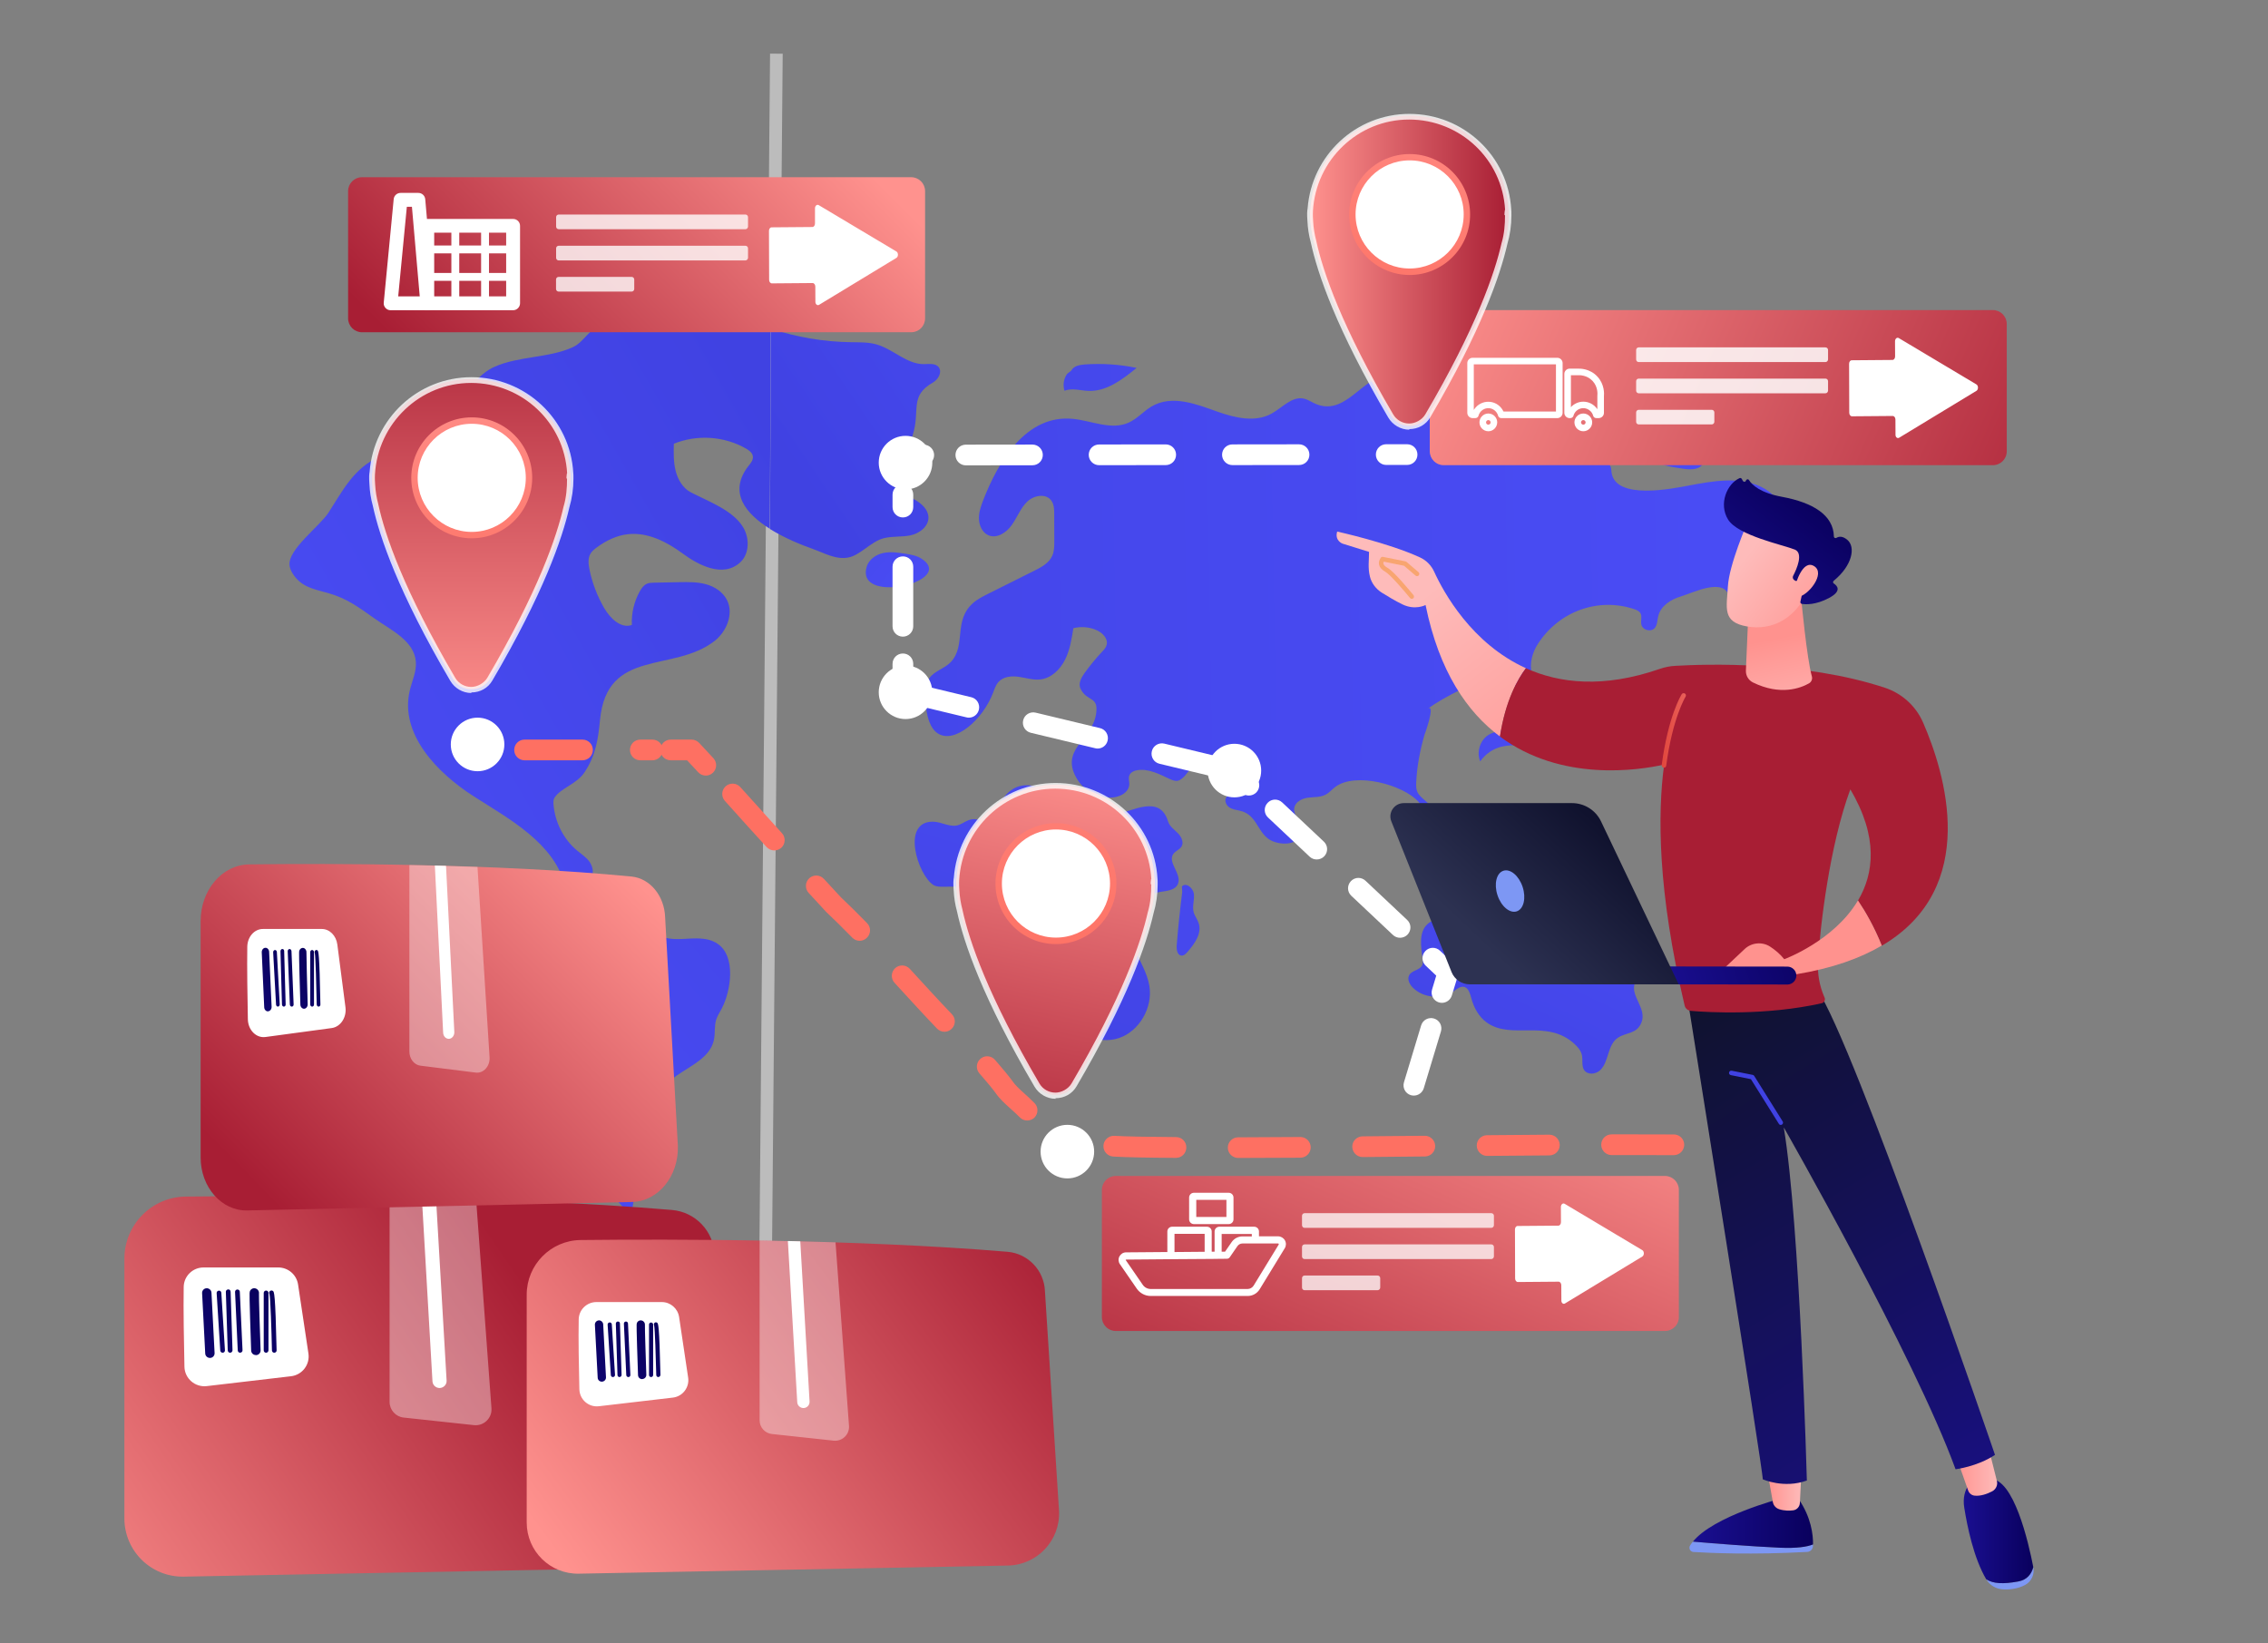 <?xml version="1.0" encoding="utf-8"?>
<!-- Generator: Adobe Illustrator 25.2.0, SVG Export Plug-In . SVG Version: 6.00 Build 0)  -->
<svg version="1.1" id="Layer_1" xmlns="http://www.w3.org/2000/svg" xmlns:xlink="http://www.w3.org/1999/xlink" x="0px" y="0px"
	 viewBox="0 0 2760.6 2000" style="enable-background:new 0 0 2760.6 2000;" xml:space="preserve">
<rect x="0" y="0" width="2760.6" height="2000" fill="#808080" stroke="none"/>
<style type="text/css">
	.st0{fill:#10122E;}
	.st1{fill:#A81E34;}
	.st2{fill:url(#SVGID_1_);}
	.st3{opacity:0.47;fill:#FFFFFF;}
	.st4{fill:url(#SVGID_2_);}
	.st5{fill:url(#SVGID_3_);}
	.st6{fill:url(#SVGID_4_);}
	.st7{fill:url(#SVGID_5_);}
	.st8{fill:url(#SVGID_6_);}
	.st9{fill:url(#SVGID_7_);}
	.st10{fill:url(#SVGID_8_);}
	.st11{fill:url(#SVGID_9_);}
	.st12{fill:url(#SVGID_10_);}
	.st13{fill:url(#SVGID_11_);}
	.st14{fill:url(#SVGID_12_);}
	.st15{fill:#FFFFFF;}
	.st16{opacity:0.79;}
	.st17{fill:url(#SVGID_13_);}
	.st18{opacity:0.84;}
	.st19{fill:url(#SVGID_14_);}
	.st20{opacity:0.75;}
	.st21{fill:url(#SVGID_15_);}
	.st22{opacity:0.37;fill:#FFFFFF;}
	.st23{fill:url(#SVGID_16_);}
	.st24{fill:url(#SVGID_17_);}
	.st25{fill:url(#SVGID_18_);}
	.st26{fill:url(#SVGID_19_);}
	.st27{fill:url(#SVGID_20_);}
	.st28{fill:url(#SVGID_21_);}
	.st29{fill:url(#SVGID_22_);}
	.st30{fill:url(#SVGID_23_);}
	.st31{fill:url(#SVGID_24_);}
	.st32{fill:url(#SVGID_25_);}
	.st33{fill:url(#SVGID_26_);}
	.st34{fill:url(#SVGID_27_);}
	.st35{fill:url(#SVGID_28_);}
	.st36{fill:url(#SVGID_29_);}
	.st37{fill:url(#SVGID_30_);}
	.st38{fill:url(#SVGID_31_);}
	.st39{fill:url(#SVGID_32_);}
	.st40{fill:url(#SVGID_33_);}
	.st41{fill:url(#SVGID_34_);}
	.st42{fill:url(#SVGID_35_);}
	.st43{fill:url(#SVGID_36_);}
	.st44{fill:url(#SVGID_37_);}
	.st45{fill:url(#SVGID_38_);}
	.st46{fill:url(#SVGID_39_);}
	.st47{fill:url(#SVGID_40_);}
	.st48{fill:url(#SVGID_41_);}
	.st49{fill:url(#SVGID_42_);}
	.st50{fill:url(#SVGID_43_);}
	.st51{fill:url(#SVGID_44_);}
	.st52{fill:url(#SVGID_45_);}
	.st53{opacity:0.8;fill:#FFFFFF;}
	.st54{fill:url(#SVGID_46_);}
	.st55{fill:url(#SVGID_47_);}
	.st56{fill:url(#SVGID_48_);}
	.st57{fill:url(#SVGID_49_);}
	.st58{fill:url(#SVGID_50_);}
	.st59{fill:url(#SVGID_51_);}
	.st60{fill:url(#SVGID_52_);}
	.st61{fill:#7D97F4;}
	.st62{fill:url(#SVGID_53_);}
	.st63{fill:url(#SVGID_54_);}
	.st64{fill:url(#SVGID_55_);}
	.st65{fill:url(#SVGID_56_);}
	.st66{fill:url(#SVGID_57_);}
	.st67{fill:url(#SVGID_58_);}
	.st68{fill:url(#SVGID_59_);}
	.st69{fill:url(#SVGID_60_);}
	.st70{fill:url(#SVGID_61_);}
	.st71{fill:url(#SVGID_62_);}
	.st72{fill:url(#SVGID_63_);}
	.st73{fill:url(#SVGID_64_);}
	.st74{fill:#F8A570;}
	.st75{fill:url(#SVGID_65_);}
	.st76{fill:url(#SVGID_66_);}
	.st77{fill:url(#SVGID_67_);}
</style>
<g>
</g>
<rect x="4199.6" y="910.7" class="st0" width="1918.6" height="1918.6"/>
<rect x="3348.4" y="1126.6" class="st1" width="656" height="656"/>
<linearGradient id="SVGID_1_" gradientUnits="userSpaceOnUse" x1="4017.47" y1="-469.253" x2="3561.615" y2="304.64">
	<stop  offset="0" style="stop-color:#FF928E"/>
	<stop  offset="1" style="stop-color:#A81E34"/>
</linearGradient>
<rect x="3461.5" y="-410.3" class="st2" width="656" height="656"/>
<g>
	<g>
		
			<rect x="930.4" y="65.3" transform="matrix(1 8.918834e-03 -8.918834e-03 1 7.495 -8.333)" class="st3" width="15.4" height="1541.6"/>
		<g>
			<linearGradient id="SVGID_2_" gradientUnits="userSpaceOnUse" x1="3203.24" y1="1087.273" x2="299.707" y2="1141.29">
				<stop  offset="0" style="stop-color:#4F52FF"/>
				<stop  offset="1" style="stop-color:#4042E2"/>
			</linearGradient>
			<path class="st4" d="M1439,1085.7c-2.7,21.5-5,43.1-6.7,64.7c-0.4,5.2,0.6,12.2,5.6,12.7c3,0.3,5.5-2.2,7.5-4.5
				c8.6-9.8,17.8-22.5,13.6-35c-1.5-4.7-4.8-8.6-6.1-13.3c-1.9-7.1,1.1-14.7,0.3-22.1c-0.8-7.4-9.6-14.6-14.6-9.3L1439,1085.7z"/>
			<linearGradient id="SVGID_3_" gradientUnits="userSpaceOnUse" x1="-74.112" y1="1182.618" x2="986.17" y2="580.67">
				<stop  offset="0" style="stop-color:#4F52FF"/>
				<stop  offset="1" style="stop-color:#4042E2"/>
			</linearGradient>
			<path class="st5" d="M887.1,378.4c-33.7-17.8-55-20.2-91.3-16.3c-34.3,3.7-57.4,20.9-80.9,45.5c-5.4,5.6-10.5,11.7-17.5,14.9
				c-29.1,13.4-65.9,10.7-95.6,24c-35.3,15.8-45.3,64.8-77.6,86.5c-18.7,12.6-42.2,14.1-62.7,23.1c-30.4,13.3-44.4,40.9-61.6,67.8
				c-10.6,16.5-49.7,44.9-47.5,64.2c0.4,3.5,1.9,6.8,3.7,9.8c10.8,17.3,26.8,19.2,43.8,24.1c22.4,6.5,35.9,16.6,55.7,30.6
				c20.7,14.6,48.8,27.4,50.6,53.2c0.8,12-4.8,23.3-7.5,35c-12.3,52.7,33.4,100,78,128.5c44.6,28.5,97.1,56.6,111.3,108.8
				c1.3,4.8,2.4,9.9,5.8,13.3c13,12.8,22.8-16.2,26.7-25.4c2.5-5.9,0.2-13-3.7-18.1c-4-5-9.4-8.5-14.3-12.6
				c-16.5-13.7-27.1-34.6-28.8-56.4c-0.2-2.8-0.2-5.8,1.3-8.1c7.7-11.7,27-16.5,36.4-30.7c13.5-20.3,16.6-39.5,18.9-63.6
				c8.4-88.4,88.9-57.1,139.4-96.3c9.4-7.3,16.5-18.8,18.1-30.6c0.9-6.5,0.1-13.1-2.8-19c-5-10.1-15.1-16.6-25.7-19.5
				s-21.7-2.7-32.7-2.5c-10.2,0.2-20.3,0.4-30.5,0.6c-3,0.1-6.1,0.1-8.9,1.4c-3.9,1.8-6.5,5.6-8.6,9.4c-6.8,12.3-10.2,26.6-9.5,40.7
				c-13.4,4.7-26.4-8.1-33.7-20.6c-8.4-14.5-14.5-30.4-17.9-46.9c-1.3-6.4-2.1-13.5,1.1-19.1c1.8-3.1,4.6-5.4,7.4-7.5
				c11.4-8.5,24.5-14.9,38.4-16.4c23.8-2.6,47,9.1,66.5,23.5c18.7,13.8,49.3,30.4,70.4,10.5c10.9-10.3,11.1-28.9,3.5-42
				c-12.3-21.2-43.6-32.3-64-43c-9.6-5-15.7-15.3-18.4-26c-2.7-10.7-2.5-22-2.2-33.1c28.3-11.5,61.5-9.3,88,6
				c3.8,2.2,7.8,5.2,8.2,9.6c0.5,4.6-3,8.4-5.8,12c-24.4,32-2.5,57.8,26.3,75.8c0.7-81.1,0.9-162.6,0.9-243.8
				C920.5,394.2,903.5,387,887.1,378.4z"/>
			<linearGradient id="SVGID_4_" gradientUnits="userSpaceOnUse" x1="1556.871" y1="166.695" x2="960.737" y2="569.239">
				<stop  offset="0" style="stop-color:#4F52FF"/>
				<stop  offset="1" style="stop-color:#4042E2"/>
			</linearGradient>
			<path class="st6" d="M1142.7,447.1c-3.9-5.3-11.8-4-18.2-3.9c-20.7,0.1-37.1-17.9-56.9-23.8c-10.4-3.1-21.4-2.7-32.2-2.9
				c-33-0.5-65.9-6.1-97.4-16.5c0,81.2-0.2,162.7-0.9,243.8c17.9,11.2,38.5,19.5,52.1,24.3c14.4,5.1,28.2,13.5,43.7,10.4
				c14.3-2.9,27.2-19.1,42.1-23.2c10.8-3,22.2-1.4,33.2-3.7c10.9-2.3,22.3-10.7,21.9-22.2c-0.4-9.4-8.3-16.4-16.3-21
				c0,0.9-13.7-10.3-15-12.8c-12-24,5.4-45.2,12.1-65.9c9.7-30-4.6-47.7,25-64.3C1142.1,461.7,1147,453,1142.7,447.1z"/>
			<linearGradient id="SVGID_5_" gradientUnits="userSpaceOnUse" x1="156.28" y1="1789.918" x2="1253.382" y2="878.766">
				<stop  offset="0" style="stop-color:#4F52FF"/>
				<stop  offset="1" style="stop-color:#4042E2"/>
			</linearGradient>
			<path class="st7" d="M741.4,1207.1c5.2,10.9,9.4,21.2,10.5,29.9c4.9,38.1-26.8,84.9-40.3,119.7c-3.7,9.7-7.6,20-5.9,30.2
				c0.7,4.3,2.4,8.4,4,12.4c12.2,29.8,36.3,56.8,57.6,79.8c7.3-19.7,6.8-67,4.8-88c-0.7-6.9-1.8-14.2,0.7-20.6
				c7.9-20.8,33.6-49.3,51.4-61.7c17.4-12.1,40.3-21.9,44.8-43.1c1.7-8.2,0.3-16.9,2.8-24.8c1.5-4.7,4.4-8.9,6.7-13.3
				c11.3-21.6,17.6-63.4-4.9-78.8c-25.2-17.2-60.8,8-82.4-20c-3.3-4.2-5.7-9.2-9.4-13c-6.9-7.1-17.5-9.3-27-7.7
				C691.1,1119.2,722.5,1167.3,741.4,1207.1z"/>
			<linearGradient id="SVGID_6_" gradientUnits="userSpaceOnUse" x1="3195.067" y1="673.048" x2="292.671" y2="727.044">
				<stop  offset="0" style="stop-color:#4F52FF"/>
				<stop  offset="1" style="stop-color:#4042E2"/>
			</linearGradient>
			<path class="st8" d="M1141.4,892.6c20.1,13.3,54.8-15.9,67.6-50c1.6-4.3,3.1-8.7,6-12.2c6-7,16.2-7.9,25.1-6.6
				c8.9,1.3,17.8,4.3,26.8,3.1c12.8-1.7,23.4-11.9,29.4-23.8c6-11.9,8.1-25.3,10.2-38.5c9.5-2.4,19.8-1.5,28.7,2.6
				c6.9,3.2,13.7,10.1,11.8,17.7c-0.9,3.5-3.4,6.2-5.9,8.7c-7.5,8.1-14.5,16.6-21,25.6c-4,5.6-7.9,12.8-4.9,19
				c8.1,16.9,23,8.1,18.7,32.2c-5.4,30.2-45,42.5-22.4,78.6c8.3,13.2,23.4,21.1,38.6,21.8c10.9,0.5,24.3-5.3,24.5-16.6
				c0-3.3-1.2-6.8-0.1-10c1.3-4.1,5.9-6.2,10-6.8c13.6-2.1,26.8,4.9,39.4,10.8c3.8,1.8,8.3,3.4,11.9,1.3c11.8-7,6.3-12.7,22.3-14.3
				c13.6-1.3,29.6,9.6,37.3,20.3c1.9,2.6,3.5,5.9,2.4,8.9c-1,2.6-3.8,3.9-5.3,6.3c-2.4,3.9,0,9.3,3.7,11.9c3.7,2.6,8.3,3.1,12.7,4.1
				c20.5,4.4,21,24.6,35.4,34.6c11.7,8.2,41.7,9.8,39-13.7c-1-8.6-9.3-15.7-7.9-24.2c1.2-7.5,9.4-11.5,16.7-12.5s15.1-0.2,21.6-3.8
				c4.4-2.3,7.6-6.3,11.6-9.3c24.4-18.4,82.3-2.8,101.1,17.9c17.5,19.3,19.5,52.5,42,65c-2.6-25.6-15.1-50-34.1-66.6
				c-3.5-3.1-7.3-6.1-9.2-10.4c-1.5-3.6-1.5-7.8-1.3-11.7c1-20.3,4.8-39.2,10.2-58.1c-0.6,2.3,14.3-38.9,3.6-31.1
				c19.2-13.9,61.2-36.8,85.3-35.3c12.6,0.8,24.9,8.3,30.2,20.1c5.3,11.8,2.1,27.5-8.3,34.9c-9.9,7-23.7,5.7-33.8,12.5
				c-9.7,6.5-13.9,20.7-9.3,31.7c6.3-9,15.9-15.6,26.4-18c14.1-3.3,30.1,0.2,42.3-7.9c9-6,13.7-17.3,13.8-28.4
				c0.1-11-3.8-21.7-9.1-31.3c-3.8-6.9-8.4-13.6-10.5-21.3c-3.3-12.3,0.6-25.8,7.5-36.4c25.7-39.5,73.2-56.6,117.1-42
				c2.9,1,6,2.3,7.6,5c2.2,4,0.1,9.1,1,13.6c1.5,7.1,11.9,9.8,16.5,4.2c3.1-3.8,2.9-9.4,4.1-14.3c3.1-12.7,15.5-20.4,27.7-24
				c14.8-4.4,54.7-24.8,58.8,2.1c0.4,2.4,0.3,4.8,1.3,7c2.8,6.1,12.1,5.2,16.5,0.3c9.1-10.1,10.7-26.8,19.6-38.1
				c7.8-10,19.4-16,25.9-27.2c16.2-27.7,3.9-64-24.4-77.4c-27.1-12.9-58.5-7.2-87.8-1.7c-20.2,3.8-89.5,18.1-94.4-15.7
				c-0.4-2.8-0.3-5.7-1.6-8.2c-1.6-3-5-4.6-7-7.4c-2.6-3.5-2.7-8.3-4.1-12.5c-5.1-15.2-24.4-18-39.9-18.2c1.6-9.4,2.4-20.9-4.9-26.7
				c-4.1-3.3-9.7-3.7-14.9-3.9c-13.6-0.6-46.3,4.4-57.5-3.8c-14.9-10.9-4.6-29.4-11.1-44.4c-6.9-15.9-32.5-18.1-35.4-35.3
				c-0.6-3.7,0.1-7.6-0.4-11.3c-1-9.1-8.2-16-15-22c-12.2-10.9-26-22.4-42.1-22c-3,2.5-0.3,7.7,3.1,9.5c3.4,1.9,7.8,2.8,9.5,6.4
				c3.3,6.9-6.2,12.5-13.5,13.9c-0.4,10,9.4,16.6,16.9,23c12.7,10.7,21.7,25.9,25.1,42.5c-25.6,4.8-51.9,5.9-77.8,3.3
				c-31.2-3.1-51.3,48.2-88.3,34c-5.5-2.1-10.4-5.9-16.1-7c-14.4-2.8-26,11.3-39,18.4c-19.7,10.8-43.9,5.2-65-2.2
				c-25.2-8.9-55.9-21.7-81.4-6.3c-9.5,5.8-17.1,14.7-27.2,19.3c-21.1,9.7-45.1-2.2-68.1-4.5c-56.8-5.6-91,51.8-109.4,99.7
				c-2.8,7.3-5.3,14.9-4.9,22.7c0.4,7.8,4.2,15.9,11.1,19.1c10.2,4.8,22.1-2.8,28.7-12.1c6.7-9.3,10.7-20.7,18.9-28.6
				c8.2-7.9,23.1-10.5,29.6-1c3.2,4.7,3.3,10.8,3.3,16.5c0,10.8,0,21.7,0.1,32.5c0,6,0,12.1-2.4,17.6c-3.9,9.1-13.2,14.1-21.9,18.4
				c-18.8,9.4-37.6,18.8-56.4,28.2c-6.3,3.2-12.8,6.4-18.1,11.1c-24.5,21.4-8.1,51.1-27,71.7c-7.6,8.3-20.3,10.8-26.6,20.3
				c-4.6,7-4.6,16.1-4.4,24.6C1127.1,873.8,1133,887,1141.4,892.6z"/>
			<linearGradient id="SVGID_7_" gradientUnits="userSpaceOnUse" x1="2055.251" y1="789.984" x2="1770.388" y2="1387.407">
				<stop  offset="0" style="stop-color:#4F52FF"/>
				<stop  offset="1" style="stop-color:#4042E2"/>
			</linearGradient>
			<path class="st9" d="M1796.6,1072.7c-7.6,14.2-6.6,32.8-23.8,40.7c-11.4,5.2-26.1,2.8-35.4,11.5c-10.6,9.8-7.9,27.3-5.8,41.9
				c0.4,2.6,0.7,5.4-0.4,7.8c-2.7,6.4-12.6,6.2-15.9,12.3c-2.9,5.2,0.7,11.8,5,15.8c13.1,12.3,34.5,13.9,49.2,3.7
				c3.9-2.7,8.2-6.3,12.7-5.2c5.3,1.4,7.1,8.1,8.6,13.5c3.1,11.7,9.2,22.9,18.8,29.8c30.3,21.7,72.9-4.7,106.6,25.9
				c4.1,3.8,8.1,8.2,9.3,13.8c1.3,6-0.6,12.9,2.6,18c4.1,6.4,14.1,5.6,19.6,0.4c5.5-5.2,7.7-13,10-20.3c2.3-7.3,5.3-15.1,11.6-19.2
				c10.6-6.9,22.7-4.3,28.6-18.3c7.3-17.9-14.6-32.7-7.6-49c3.1-7.3,8.1-15.2,4.9-22.5c-1.6-3.7-4.9-6.2-7.7-9
				c-13-13.4-15.2-26-32.5-34.2c-11-5.2-33.9,1.5-38.4-17.5c-1.2-5,0.5-11.2-3.2-14.6c-2.1-1.9-5.2-2-8-2
				c-19.3,0.1-42.3,0.4-53.4-16.1c-12.2-18.2-13.6-31.3-38.3-22.2C1805,1061.1,1800,1066.5,1796.6,1072.7z"/>
			<linearGradient id="SVGID_8_" gradientUnits="userSpaceOnUse" x1="1436.633" y1="521.285" x2="1189.369" y2="1341.377">
				<stop  offset="0" style="stop-color:#4F52FF"/>
				<stop  offset="1" style="stop-color:#4042E2"/>
			</linearGradient>
			<path class="st10" d="M1220.2,972.8c-4,5.8-6.3,12.7-10.6,18.4c-12,15.8-17.1,1.8-30.7,7.1c-4.7,1.8-8.8,5.1-13.7,6.3
				c-9.8,2.3-19.6-4.5-29.7-4.5c-38.9-0.2-18.5,64.5,0.4,76.9c3.5,2.3,7.9,2.3,12,2.3c12.8-0.1,25.6-0.3,38.5-0.4
				c3.7,0,7.6,0,10.6,2.1c9.3,6.6,0.4,22.9,6,33c3.8,6.9,12.7,8.2,20.3,9.7c16.1,3,19.6,21.1,29.4,32.3c12.6,14.3,24.7,20.1,31.8,41
				c4.2,12.4,5.7,25.8,11.3,37.5c11.5,24.2,41.3,37.3,66.1,29c24.8-8.3,41.5-37,37.1-63.6c-2.6-15.5-11.2-29.1-17.2-43.6
				c-12.1-29.3-3.9-65,29.7-70.6c8.5-1.4,19.3-1.9,22.4-10.2c4.6-11.9-13.1-25.9-5.7-36.2c2.6-3.7,7.7-5.1,10-9
				c3.1-5.3-0.4-12.2-4.8-16.5c-4.3-4.3-9.8-8-11.6-13.9c-10.1-33.4-43.1-12.5-65.2-8.1c-19.7,3.9-30.9,1.4-47.2-8.4
				C1284.3,968.1,1245.9,936,1220.2,972.8z"/>
			<linearGradient id="SVGID_9_" gradientUnits="userSpaceOnUse" x1="3190.712" y1="424.899" x2="288.243" y2="478.896">
				<stop  offset="0" style="stop-color:#4F52FF"/>
				<stop  offset="1" style="stop-color:#4042E2"/>
			</linearGradient>
			<path class="st11" d="M1304,451c2.9-5.6,10-6.9,16.2-7.4c21.2-1.5,42.5-0.1,63.3,4.2c-17.2,14-36.4,28.7-58.3,28
				c-9.9-0.3-20.2-3.9-29.5-0.2c-2.2-6.8-1-14.6,3.1-20.4L1304,451z"/>
			<linearGradient id="SVGID_10_" gradientUnits="userSpaceOnUse" x1="1246.007" y1="827.167" x2="907.397" y2="537.365">
				<stop  offset="0" style="stop-color:#4F52FF"/>
				<stop  offset="1" style="stop-color:#4042E2"/>
			</linearGradient>
			<path class="st12" d="M1059.3,708.6c21.6,17.7,97.8-5.9,62.2-28.7c-5.7-3.7-12.6-4.8-19.3-5.9c-9-1.4-18.2-2.8-27.1-0.9
				c-8.9,1.9-17.6,7.9-20.2,16.8C1052.4,698.6,1054.5,704.7,1059.3,708.6z"/>
			<linearGradient id="SVGID_11_" gradientUnits="userSpaceOnUse" x1="3192.192" y1="529.392" x2="290.473" y2="583.375">
				<stop  offset="0" style="stop-color:#4F52FF"/>
				<stop  offset="1" style="stop-color:#4042E2"/>
			</linearGradient>
			<path class="st13" d="M2000.3,553.1c13.4,12.1,32.1,15.1,49.7,17.6c8.8,1.2,20.3,0.9,23.3-7.7c3.2-9.1-7.1-17.5-16.4-18.5
				c-9.3-1.1-19.2,1.5-27.8-2.3c-7.6-3.3-13.7-11.4-21.9-11.3c-9.7,0.1-15.5,14.7-8.7,21.8L2000.3,553.1z"/>
		</g>
	</g>
	<g>
		<linearGradient id="SVGID_12_" gradientUnits="userSpaceOnUse" x1="966.946" y1="117.967" x2="576.078" y2="508.834">
			<stop  offset="0" style="stop-color:#FF928E"/>
			<stop  offset="1" style="stop-color:#A81E34"/>
		</linearGradient>
		<path class="st14" d="M1109.1,404.4H440.6c-9.3,0-16.9-7.6-16.9-16.9V232.6c0-9.3,7.6-16.9,16.9-16.9h668.5
			c9.3,0,16.9,7.6,16.9,16.9v154.9C1126,396.9,1118.5,404.4,1109.1,404.4z"/>
		<g>
			<g>
				<path class="st15" d="M622.2,308.4h-99.1c-2.6,0-4.8-2.1-4.8-4.8c0-2.6,2.1-4.8,4.8-4.8h99.1c2.6,0,4.8,2.1,4.8,4.8
					C627,306.3,624.9,308.4,622.2,308.4z"/>
				<g>
					<path class="st15" d="M554.2,372.4c-2.6,0-4.8-3.5-4.8-7.8v-84.7c0-4.3,2.1-7.8,4.8-7.8s4.8,3.5,4.8,7.8v84.7
						C559,368.9,556.8,372.4,554.2,372.4z"/>
					<path class="st15" d="M590.4,372.4c-2.6,0-4.8-3.5-4.8-7.8v-84.7c0-4.3,2.1-7.8,4.8-7.8s4.8,3.5,4.8,7.8v84.7
						C595.2,368.9,593,372.4,590.4,372.4z"/>
				</g>
				<path class="st15" d="M619.2,341.8h-95.5c-2.9,0-5.3-2.1-5.3-4.8c0-2.6,2.4-4.8,5.3-4.8h95.5c2.9,0,5.3,2.1,5.3,4.8
					C624.5,339.6,622.1,341.8,619.2,341.8z"/>
				<path class="st15" d="M624.5,377.6H520.1c-4.7,0-8.4-3.8-8.4-8.4v-94.3c0-4.7,3.8-8.4,8.4-8.4h104.5c4.7,0,8.4,3.8,8.4,8.4v94.3
					C632.9,373.8,629.2,377.6,624.5,377.6z M528.5,360.7h87.6v-77.5h-87.6V360.7z"/>
			</g>
			<path class="st15" d="M520.1,377.6h-44.7c-2.4,0-4.6-1-6.2-2.8c-1.6-1.8-2.4-4.1-2.1-6.5l12.1-125.9c0.4-4.3,4-7.6,8.4-7.6h21.6
				c4.4,0,8,3.3,8.4,7.7l11,125.9c0.2,2.4-0.6,4.7-2.2,6.4C524.7,376.6,522.4,377.6,520.1,377.6z M484.7,360.7h26.2l-9.5-109h-6.2
				L484.7,360.7z"/>
		</g>
		<g class="st16">
			<path class="st15" d="M907.2,279H680.1c-1.8,0-3.2-1.4-3.2-3.2v-11.5c0-1.8,1.4-3.2,3.2-3.2h227.2c1.8,0,3.2,1.4,3.2,3.2v11.5
				C910.4,277.6,909,279,907.2,279z"/>
			<path class="st15" d="M907.2,317H680.1c-1.8,0-3.2-1.4-3.2-3.2v-11.5c0-1.8,1.4-3.2,3.2-3.2h227.2c1.8,0,3.2,1.4,3.2,3.2v11.5
				C910.4,315.5,909,317,907.2,317z"/>
			<path class="st15" d="M768.8,354.9h-88.8c-1.8,0-3.2-1.4-3.2-3.2v-11.5c0-1.8,1.4-3.2,3.2-3.2h88.8c1.8,0,3.2,1.4,3.2,3.2v11.5
				C772,353.5,770.6,354.9,768.8,354.9z"/>
		</g>
		<path class="st15" d="M997,371l94.1-57.1c2.5-1.5,2.5-6.3,0-7.8l-94.5-56.4c-2.2-1.3-4.6,0.8-4.6,3.9L992,272
			c0,2.4-1.4,4.3-3.2,4.3l-49.6,0.4c-1.8,0-3.2,1.9-3.2,4.3l0.2,59.6c0,2.4,1.5,4.3,3.3,4.3l49.6-0.4c1.8,0,3.3,1.9,3.3,4.3
			l0.1,18.4C992.4,370.3,994.9,372.3,997,371z"/>
	</g>
	<g>
		<linearGradient id="SVGID_13_" gradientUnits="userSpaceOnUse" x1="1737.37" y1="321.096" x2="2550.909" y2="667.283">
			<stop  offset="0" style="stop-color:#FF928E"/>
			<stop  offset="1" style="stop-color:#A81E34"/>
		</linearGradient>
		<path class="st17" d="M2425.7,566.2h-668.5c-9.3,0-16.9-7.6-16.9-16.9V394.3c0-9.3,7.6-16.9,16.9-16.9h668.5
			c9.3,0,16.9,7.6,16.9,16.9v154.9C2442.7,558.6,2435.1,566.2,2425.7,566.2z"/>
		<g>
			<g>
				<g>
					<path class="st15" d="M1895.6,508.9h-68.3c-1.9,0-3.5-1.3-3.9-3.1c-0.1-0.5-0.3-1.1-0.5-1.5c0-0.1-0.1-0.1-0.1-0.2
						c-0.3-0.6-0.6-1.2-1-1.8c-2.3-3.4-6.1-5.5-10.2-5.5c-4.1,0-7.9,2-10.3,5.5c-0.4,0.6-0.7,1.1-1,1.8c0,0.1-0.1,0.1-0.1,0.2
						c-0.2,0.5-0.4,1-0.5,1.5c-0.4,1.8-2,3.1-3.9,3.1h-3.4c-3.5,0-6.4-2.9-6.4-6.4v-60.6c0-3.5,2.9-6.4,6.4-6.4h103.2
						c3.5,0,6.4,2.9,6.4,6.4v60.6C1902,506,1899.1,508.9,1895.6,508.9z M1830.1,500.9h63.8v-57.4h-100V499c0.2-0.4,0.5-0.7,0.7-1.1
						c3.9-5.6,10.2-8.9,16.9-8.9c6.8,0,13,3.3,16.9,9c0.6,0.9,1.2,1.9,1.7,2.9C1830.1,500.8,1830.1,500.9,1830.1,500.9z"/>
				</g>
			</g>
			<g>
				<g>
					<path class="st15" d="M1945.9,508.9h-2.9c-1.9,0-3.5-1.3-3.9-3.1c-0.1-0.5-0.3-1.1-0.5-1.5c0-0.1-0.1-0.1-0.1-0.2
						c-0.3-0.6-0.6-1.2-1-1.8c-2.4-3.4-6.2-5.5-10.3-5.5c-4.1,0-7.9,2-10.3,5.5c-0.4,0.6-0.7,1.1-1,1.8c0,0.1-0.1,0.1-0.1,0.2
						c-0.2,0.5-0.4,1-0.5,1.5c-0.4,1.8-2,3.1-3.9,3.1h-0.9c-3.5,0-6.4-2.9-6.4-6.4v-47.4c0-3.5,2.9-6.4,6.4-6.4h10.3
						c2.6-0.1,14.5-0.1,23.5,9.6c8.9,9.5,8.3,21.2,8,24.1v20.1C1952.3,506,1949.4,508.9,1945.9,508.9z M1927.2,488.9
						c6.7,0,13,3.3,16.9,8.9c0.1,0.1,0.2,0.2,0.2,0.3v-16c0-0.2,0-0.3,0-0.5c0.2-1.7,0.9-10.7-5.8-17.9c-6.7-7.2-15.7-7.1-17.4-7
						c-0.1,0-0.1,0-0.2,0h-8.8v38.9C1915.9,491.4,1921.4,488.9,1927.2,488.9z"/>
				</g>
			</g>
			<g>
				<g>
					<path class="st15" d="M1811.6,524.9c-6,0-10.8-4.9-10.8-10.8c0-2.6,0.9-5,2.6-7c2-2.4,5-3.8,8.2-3.8c3.2,0,6.2,1.4,8.2,3.8
						c1.7,2,2.6,4.4,2.6,7C1822.3,520.1,1817.5,524.9,1811.6,524.9z M1811.6,511.3c-0.8,0-1.5,0.3-2,0.9c0,0-0.1,0.1-0.1,0.1
						c-0.3,0.4-0.7,0.9-0.7,1.8c0,1.6,1.3,2.8,2.8,2.8c1.5,0,2.8-1.3,2.8-2.8c0-0.8-0.4-1.4-0.7-1.8c0,0-0.1-0.1-0.1-0.1
						C1813.1,511.6,1812.4,511.3,1811.6,511.3z"/>
				</g>
			</g>
			<g>
				<g>
					<path class="st15" d="M1927.2,524.9c-6,0-10.8-4.9-10.8-10.8c0-2.6,0.9-5,2.6-7c2-2.4,5-3.8,8.2-3.8c3.2,0,6.2,1.4,8.2,3.8
						c1.7,2,2.6,4.4,2.6,7C1938,520.1,1933.1,524.9,1927.2,524.9z M1927.2,511.3c-0.8,0-1.6,0.3-2,0.9c0,0-0.1,0.1-0.1,0.1
						c-0.3,0.4-0.7,0.9-0.7,1.8c0,1.5,1.3,2.8,2.8,2.8s2.8-1.3,2.8-2.8c0-0.8-0.4-1.4-0.7-1.8c0,0-0.1-0.1-0.1-0.1
						C1928.7,511.6,1928,511.3,1927.2,511.3z"/>
				</g>
			</g>
		</g>
		<g class="st18">
			<path class="st15" d="M2221.9,440.7h-227.2c-1.8,0-3.2-1.4-3.2-3.2v-11.5c0-1.8,1.4-3.2,3.2-3.2h227.2c1.8,0,3.2,1.4,3.2,3.2
				v11.5C2225,439.3,2223.6,440.7,2221.9,440.7z"/>
			<path class="st15" d="M2221.9,478.7h-227.2c-1.8,0-3.2-1.4-3.2-3.2V464c0-1.8,1.4-3.2,3.2-3.2h227.2c1.8,0,3.2,1.4,3.2,3.2v11.5
				C2225,477.3,2223.6,478.7,2221.9,478.7z"/>
			<path class="st15" d="M2083.5,516.6h-88.8c-1.8,0-3.2-1.4-3.2-3.2V502c0-1.8,1.4-3.2,3.2-3.2h88.8c1.8,0,3.2,1.4,3.2,3.2v11.5
				C2086.6,515.2,2085.2,516.6,2083.5,516.6z"/>
		</g>
		<path class="st15" d="M2311.6,532.8l94.1-57.1c2.5-1.5,2.5-6.3,0-7.8l-94.5-56.4c-2.2-1.3-4.6,0.8-4.6,3.9l0.1,18.4
			c0,2.4-1.4,4.3-3.2,4.3l-49.6,0.4c-1.8,0-3.2,1.9-3.2,4.3l0.2,59.6c0,2.4,1.5,4.3,3.3,4.3l49.6-0.4c1.8,0,3.3,1.9,3.3,4.3
			l0.1,18.4C2307,532,2309.5,534.1,2311.6,532.8z"/>
	</g>
	<g>
		<linearGradient id="SVGID_14_" gradientUnits="userSpaceOnUse" x1="1825.2" y1="1224.67" x2="1543.364" y2="1863.202">
			<stop  offset="0" style="stop-color:#FF928E"/>
			<stop  offset="1" style="stop-color:#A81E34"/>
		</linearGradient>
		<path class="st19" d="M2026.6,1620h-668.5c-9.3,0-16.9-7.6-16.9-16.9v-154.9c0-9.3,7.6-16.9,16.9-16.9h668.5
			c9.3,0,16.9,7.6,16.9,16.9V1603C2043.6,1612.4,2036,1620,2026.6,1620z"/>
		<g>
			<path class="st15" d="M1453.2,1489.9h42.4c3.2,0,5.8-2.6,5.8-5.8v-26.5c0-3.2-2.6-5.8-5.8-5.8h-42.4c-3.2,0-5.8,2.6-5.8,5.8v26.5
				C1447.4,1487.3,1450,1489.9,1453.2,1489.9z M1456.1,1481.2v-20.8h36.7v20.8H1456.1z"/>
			<path class="st15" d="M1564,1509.7c-1.7-3-4.9-4.9-8.3-4.9c0,0,0,0,0,0l-23.3,0v-5.9c0-3.2-2.6-5.8-5.8-5.8h-42.4
				c-3.2,0-5.8,2.6-5.8,5.8v24.6l-3.5,0v-24.6c0-3.2-2.6-5.8-5.8-5.8h-42.4c-3.2,0-5.8,2.6-5.8,5.8v25l-50.3,0.4
				c-3.4,0-6.4,1.9-8,4.9c-1.6,3-1.4,6.6,0.5,9.4l20.6,29.9c3.9,5.6,10.2,8.9,17,8.9h117.9c6,0,11.5-3,14.7-8.2l30.5-49.9
				C1565.6,1516.5,1565.7,1512.7,1564,1509.7z M1487,1523.5v-21.6h36.7v3h-11.4c-5.3,0-10.2,2.6-13.2,7l-8,11.6L1487,1523.5z
				 M1429.6,1501.8h36.7v21.8l-35.9,0.3l-0.8,0V1501.8z M1556.4,1514.9l-30.5,49.9c-1.6,2.5-4.3,4.1-7.3,4.1h-117.9
				c-3.9,0-7.6-1.9-9.8-5.2l-20.6-29.9c0-0.1-0.2-0.2,0-0.5c0.1-0.2,0.3-0.2,0.4-0.2l59.8-0.5l45.4-0.3l6.9-0.1l0,0l10.6-0.1
				c1.4,0,2.7-0.7,3.5-1.9l9.3-13.5c1.4-2,3.7-3.2,6.1-3.2l43.4,0h0c0.3,0,0.6,0.1,0.7,0.4
				C1556.6,1514.2,1556.6,1514.5,1556.4,1514.9z"/>
		</g>
		<g class="st20">
			<path class="st15" d="M1815.1,1494.5H1588c-1.8,0-3.2-1.4-3.2-3.2v-11.5c0-1.8,1.4-3.2,3.2-3.2h227.2c1.8,0,3.2,1.4,3.2,3.2v11.5
				C1818.3,1493.1,1816.9,1494.5,1815.1,1494.5z"/>
			<path class="st15" d="M1815.1,1532.5H1588c-1.8,0-3.2-1.4-3.2-3.2v-11.5c0-1.8,1.4-3.2,3.2-3.2h227.2c1.8,0,3.2,1.4,3.2,3.2v11.5
				C1818.3,1531.1,1816.9,1532.5,1815.1,1532.5z"/>
			<path class="st15" d="M1676.7,1570.4H1588c-1.8,0-3.2-1.4-3.2-3.2v-11.5c0-1.8,1.4-3.2,3.2-3.2h88.8c1.8,0,3.2,1.4,3.2,3.2v11.5
				C1679.9,1569,1678.5,1570.4,1676.7,1570.4z"/>
		</g>
		<path class="st15" d="M1904.9,1586.5l94.1-57.1c2.5-1.5,2.5-6.3,0-7.8l-94.5-56.4c-2.2-1.3-4.6,0.8-4.6,3.9l0.1,18.4
			c0,2.4-1.4,4.3-3.2,4.3l-49.6,0.4c-1.8,0-3.2,1.9-3.2,4.3l0.2,59.6c0,2.4,1.5,4.3,3.3,4.3l49.6-0.4c1.8,0,3.3,1.9,3.3,4.3
			l0.1,18.4C1900.3,1585.8,1902.8,1587.9,1904.9,1586.5z"/>
	</g>
	<g>
		<g>
			<linearGradient id="SVGID_15_" gradientUnits="userSpaceOnUse" x1="57.073" y1="2001.946" x2="657.896" y2="1588.295">
				<stop  offset="0" style="stop-color:#FF928E"/>
				<stop  offset="1" style="stop-color:#A81E34"/>
			</linearGradient>
			<path class="st21" d="M151.4,1848v-315.9c0-41.5,33.3-75.3,74.8-75.7c124.5-1.4,381.4-1.4,591.6,16.3c28.7,2.4,51,25.9,52,54.7
				l19.6,305.4c1.5,40.4-30.5,74.1-70.9,74.9L223.8,1919C184,1919.8,151.4,1887.8,151.4,1848z"/>
			<path class="st15" d="M223.6,1566.4c-0.5,26.9,0.3,69.5,0.9,97.1c0.3,14.3,12.9,25.3,27.2,23.6l102.5-12
				c13.7-1.6,23.3-14.2,21.2-27.8l-12.6-83.9c-1.8-11.9-12-20.7-24.1-20.7h-90.8C234.7,1542.6,223.8,1553.1,223.6,1566.4z"/>
			<path class="st22" d="M491.4,1725.4l85.5,9.2c12,1.3,22.2-8.6,21.3-20.6l-18.7-254.3c-35.8-1.1-71.2-2-105.3-2.5v249.1
				C474.2,1716.1,481.6,1724.4,491.4,1725.4z"/>
			<path class="st15" d="M526.4,1681.3c0.3,4.6,4.1,8.1,8.6,8.1c0.2,0,0.3,0,0.5,0c4.7-0.3,8.4-4.3,8.1-9.1l-12.9-222
				c-5.8-0.1-11.5-0.3-17.2-0.4L526.4,1681.3z"/>
			<g>
				
					<linearGradient id="SVGID_16_" gradientUnits="userSpaceOnUse" x1="2912.282" y1="1558.292" x2="2728.816" y2="1824.891" gradientTransform="matrix(1 0 0 1 -2608.881 0)">
					<stop  offset="0" style="stop-color:#09005D"/>
					<stop  offset="1" style="stop-color:#1A0F91"/>
				</linearGradient>
				<path class="st23" d="M271,1646.5c-1.5,0-2.8-1.2-2.9-2.7l-4.4-69.9c-0.1-1.6,1.1-2.9,2.7-3c1.7-0.1,2.9,1.1,3,2.7l4.4,69.9
					c0.1,1.6-1.1,2.9-2.7,3C271.1,1646.5,271,1646.5,271,1646.5z"/>
				
					<linearGradient id="SVGID_17_" gradientUnits="userSpaceOnUse" x1="2918.879" y1="1562.831" x2="2735.412" y2="1829.431" gradientTransform="matrix(1 0 0 1 -2608.881 0)">
					<stop  offset="0" style="stop-color:#09005D"/>
					<stop  offset="1" style="stop-color:#1A0F91"/>
				</linearGradient>
				<path class="st24" d="M280.1,1646.5c-1.5,0-2.8-1.2-2.9-2.8l-2.3-71.3c-0.1-1.6,1.2-2.9,2.8-3c1.8-0.1,2.9,1.2,3,2.8l2.3,71.3
					C283,1645.1,281.8,1646.4,280.1,1646.5C280.2,1646.5,280.1,1646.5,280.1,1646.5z"/>
				
					<linearGradient id="SVGID_18_" gradientUnits="userSpaceOnUse" x1="2926.839" y1="1568.309" x2="2743.372" y2="1834.909" gradientTransform="matrix(1 0 0 1 -2608.881 0)">
					<stop  offset="0" style="stop-color:#09005D"/>
					<stop  offset="1" style="stop-color:#1A0F91"/>
				</linearGradient>
				<path class="st25" d="M292.3,1646.5c-1.5,0-2.8-1.2-2.9-2.7c-0.6-11.7-3.3-70.2-3.3-71.4c0-1.6,1.3-2.9,2.9-2.9
					c1.6,0,2.9,1.3,2.9,2.8c0,1.6,2.2,47.2,3.3,71.1c0.1,1.6-1.1,2.9-2.7,3C292.4,1646.5,292.4,1646.5,292.3,1646.5z M291.9,1572.4
					L291.9,1572.4L291.9,1572.4z"/>
				
					<linearGradient id="SVGID_19_" gradientUnits="userSpaceOnUse" x1="2940.606" y1="1577.784" x2="2757.14" y2="1844.383" gradientTransform="matrix(1 0 0 1 -2608.881 0)">
					<stop  offset="0" style="stop-color:#09005D"/>
					<stop  offset="1" style="stop-color:#1A0F91"/>
				</linearGradient>
				<path class="st26" d="M311.4,1649.3c-3.1,0-5.6-2.4-5.7-5.5c-2.4-69-2-70.6-1.7-71.6c0.8-3.1,4-4.9,7-4c2.8,0.8,4.6,3.5,4.2,6.3
					c-0.2,4.1,1.1,44.3,2,69c0.1,3.2-2.4,5.8-5.5,5.9C311.6,1649.3,311.5,1649.3,311.4,1649.3z"/>
				
					<linearGradient id="SVGID_20_" gradientUnits="userSpaceOnUse" x1="2949.685" y1="1584.031" x2="2766.218" y2="1850.63" gradientTransform="matrix(1 0 0 1 -2608.881 0)">
					<stop  offset="0" style="stop-color:#09005D"/>
					<stop  offset="1" style="stop-color:#1A0F91"/>
				</linearGradient>
				<path class="st27" d="M323.9,1646.5c-1.6,0-2.9-1.3-2.9-2.9v-69.9c0-1.6,1.3-2.9,2.9-2.9c1.6,0,2.9,1.3,2.9,2.9v69.9
					C326.7,1645.2,325.4,1646.5,323.9,1646.5z"/>
				
					<linearGradient id="SVGID_21_" gradientUnits="userSpaceOnUse" x1="2955.321" y1="1587.91" x2="2771.855" y2="1854.508" gradientTransform="matrix(1 0 0 1 -2608.881 0)">
					<stop  offset="0" style="stop-color:#09005D"/>
					<stop  offset="1" style="stop-color:#1A0F91"/>
				</linearGradient>
				<path class="st28" d="M333.9,1646.5c-1.6,0-2.8-1.2-2.9-2.8c-0.5-24.3-1.8-64-3-68.7c-0.5-0.9-0.5-2,0.1-3
					c0.9-1.3,2.6-1.7,4-0.8c1.6,1,3,2,4.6,72.4C336.8,1645.1,335.5,1646.4,333.9,1646.5L333.9,1646.5z"/>
				
					<linearGradient id="SVGID_22_" gradientUnits="userSpaceOnUse" x1="2902.842" y1="1551.795" x2="2719.376" y2="1818.395" gradientTransform="matrix(1 0 0 1 -2608.881 0)">
					<stop  offset="0" style="stop-color:#09005D"/>
					<stop  offset="1" style="stop-color:#1A0F91"/>
				</linearGradient>
				<path class="st29" d="M255.5,1652.8c-3,0-5.6-2.4-5.7-5.4L246,1574c-0.2-3.2,2.3-5.9,5.4-6c3-0.2,5.9,2.3,6,5.4l3.8,73.4
					c0.2,3.2-2.3,5.9-5.4,6C255.7,1652.8,255.6,1652.8,255.5,1652.8z"/>
			</g>
		</g>
		<g>
			<linearGradient id="SVGID_23_" gradientUnits="userSpaceOnUse" x1="749.325" y1="1045.764" x2="330.058" y2="1461.288">
				<stop  offset="0" style="stop-color:#FF928E"/>
				<stop  offset="1" style="stop-color:#A81E34"/>
			</linearGradient>
			<path class="st30" d="M244.2,1408.8v-287.7c0-37.8,26.2-68.5,58.9-69c98-1.2,300.2-1.3,465.6,14.8c22.6,2.2,40.1,23.6,40.9,49.8
				l15.5,278.1c1.1,36.8-24,67.5-55.8,68.2l-468.2,10.3C269.9,1474.1,244.2,1445,244.2,1408.8z"/>
			<path class="st15" d="M301,1152.3c-0.4,24.5,0.2,63.3,0.7,88.4c0.3,13.1,10.2,23,21.4,21.5l80.7-10.9
				c10.7-1.5,18.3-12.9,16.7-25.3l-9.9-76.4c-1.4-10.9-9.5-18.9-18.9-18.9h-71.5C309.7,1130.6,301.2,1140.2,301,1152.3z"/>
			<path class="st22" d="M511.8,1297.1l67.3,8.4c9.4,1.2,17.5-7.8,16.8-18.7l-14.7-231.6c-28.2-1-56-1.8-82.9-2.3v226.8
				C498.2,1288.6,504.1,1296.2,511.8,1297.1z"/>
			<path class="st15" d="M539.4,1257c0.2,4.2,3.2,7.4,6.8,7.4c0.1,0,0.3,0,0.4,0c3.7-0.2,6.6-4,6.4-8.3l-10.1-202.2
				c-4.5-0.1-9.1-0.2-13.6-0.4L539.4,1257z"/>
			<g>
				
					<linearGradient id="SVGID_24_" gradientUnits="userSpaceOnUse" x1="2977.035" y1="1144.838" x2="2809.67" y2="1388.04" gradientTransform="matrix(1 0 0 1 -2608.881 0)">
					<stop  offset="0" style="stop-color:#09005D"/>
					<stop  offset="1" style="stop-color:#1A0F91"/>
				</linearGradient>
				<path class="st31" d="M338.3,1225.2c-1.2,0-2.2-1.1-2.3-2.4l-3.5-63.7c-0.1-1.4,0.9-2.7,2.1-2.8c1.3-0.1,2.3,1,2.4,2.4l3.5,63.7
					c0.1,1.4-0.9,2.7-2.1,2.8C338.4,1225.2,338.3,1225.2,338.3,1225.2z"/>
				
					<linearGradient id="SVGID_25_" gradientUnits="userSpaceOnUse" x1="2981.7" y1="1149.094" x2="2814.788" y2="1391.638" gradientTransform="matrix(1 0 0 1 -2608.881 0)">
					<stop  offset="0" style="stop-color:#09005D"/>
					<stop  offset="1" style="stop-color:#1A0F91"/>
				</linearGradient>
				<path class="st32" d="M345.5,1225.2c-1.2,0-2.2-1.1-2.3-2.5l-1.8-64.9c0-1.4,0.9-2.7,2.2-2.7c1.4-0.1,2.3,1.1,2.3,2.5l1.8,64.9
					C347.8,1224,346.8,1225.2,345.5,1225.2C345.5,1225.2,345.5,1225.2,345.5,1225.2z"/>
				
					<linearGradient id="SVGID_26_" gradientUnits="userSpaceOnUse" x1="2987.537" y1="1154.026" x2="2820.4" y2="1396.898" gradientTransform="matrix(1 0 0 1 -2608.881 0)">
					<stop  offset="0" style="stop-color:#09005D"/>
					<stop  offset="1" style="stop-color:#1A0F91"/>
				</linearGradient>
				<path class="st33" d="M355.1,1225.2c-1.2,0-2.2-1.1-2.3-2.5c-0.4-10.7-2.6-63.9-2.6-65c0-1.4,1-2.6,2.3-2.6
					c1.2,0,2.2,1.2,2.3,2.6c0,1.4,1.7,43,2.6,64.8c0.1,1.4-0.9,2.7-2.1,2.7C355.2,1225.2,355.1,1225.2,355.1,1225.2z M354.7,1157.7
					L354.7,1157.7L354.7,1157.7z"/>
				
					<linearGradient id="SVGID_27_" gradientUnits="userSpaceOnUse" x1="2997.523" y1="1162.802" x2="2831.245" y2="1404.425" gradientTransform="matrix(1 0 0 1 -2608.881 0)">
					<stop  offset="0" style="stop-color:#09005D"/>
					<stop  offset="1" style="stop-color:#1A0F91"/>
				</linearGradient>
				<path class="st34" d="M370.1,1227.8c-2.4,0-4.4-2.2-4.5-5c-1.9-62.9-1.6-64.3-1.4-65.2c0.7-2.8,3.2-4.4,5.5-3.7
					c2.2,0.7,3.6,3.2,3.3,5.7c-0.1,3.8,0.9,40.4,1.5,62.8c0.1,2.9-1.9,5.3-4.3,5.4C370.2,1227.8,370.2,1227.8,370.1,1227.8z"/>
				
					<linearGradient id="SVGID_28_" gradientUnits="userSpaceOnUse" x1="3004.172" y1="1168.44" x2="2837.714" y2="1410.324" gradientTransform="matrix(1 0 0 1 -2608.881 0)">
					<stop  offset="0" style="stop-color:#09005D"/>
					<stop  offset="1" style="stop-color:#1A0F91"/>
				</linearGradient>
				<path class="st35" d="M379.9,1225.2c-1.2,0-2.3-1.2-2.3-2.6v-63.7c0-1.4,1-2.6,2.3-2.6c1.2,0,2.3,1.2,2.3,2.6v63.7
					C382.2,1224.1,381.2,1225.2,379.9,1225.2z"/>
				
					<linearGradient id="SVGID_29_" gradientUnits="userSpaceOnUse" x1="3008.332" y1="1171.883" x2="2841.2" y2="1414.747" gradientTransform="matrix(1 0 0 1 -2608.881 0)">
					<stop  offset="0" style="stop-color:#09005D"/>
					<stop  offset="1" style="stop-color:#1A0F91"/>
				</linearGradient>
				<path class="st36" d="M387.8,1225.2c-1.2,0-2.2-1.1-2.3-2.5c-0.4-22.1-1.4-58.3-2.3-62.6c-0.4-0.8-0.4-1.9,0.1-2.7
					c0.7-1.2,2.1-1.5,3.1-0.7c1.2,0.9,2.4,1.8,3.6,65.9C390.1,1224,389.1,1225.2,387.8,1225.2L387.8,1225.2z"/>
				
					<linearGradient id="SVGID_30_" gradientUnits="userSpaceOnUse" x1="2970.162" y1="1139.131" x2="2803.499" y2="1381.313" gradientTransform="matrix(1 0 0 1 -2608.881 0)">
					<stop  offset="0" style="stop-color:#09005D"/>
					<stop  offset="1" style="stop-color:#1A0F91"/>
				</linearGradient>
				<path class="st37" d="M326.1,1231c-2.4,0-4.4-2.2-4.5-5l-3-66.9c-0.1-2.9,1.8-5.3,4.3-5.5c2.4-0.2,4.6,2.1,4.7,4.9l3,66.9
					c0.1,2.9-1.8,5.3-4.3,5.5C326.3,1231,326.2,1231,326.1,1231z"/>
			</g>
		</g>
		<g>
			<linearGradient id="SVGID_31_" gradientUnits="userSpaceOnUse" x1="690.654" y1="1910.368" x2="1267.145" y2="1485.487">
				<stop  offset="0" style="stop-color:#FF928E"/>
				<stop  offset="1" style="stop-color:#A81E34"/>
			</linearGradient>
			<path class="st38" d="M704.6,1915.4c-34.9,0.7-63.5-27.4-63.5-62.3v-277.3c0-36.4,29.3-66.1,65.7-66.5
				c109.3-1.2,334.8-1.2,519.4,14.3c25.2,2.1,44.8,22.8,45.7,48l17.2,268.1c1.3,35.5-26.8,65.1-62.2,65.8L704.6,1915.4z"/>
			<path class="st15" d="M704.4,1605.7c-0.5,23.6,0.2,61,0.8,85.2c0.3,12.6,11.3,22.2,23.8,20.7l90-10.5c12-1.4,20.4-12.5,18.6-24.4
				l-11-73.7c-1.6-10.5-10.6-18.2-21.1-18.2h-79.7C714.2,1584.9,704.7,1594.1,704.4,1605.7z"/>
			<path class="st22" d="M939.6,1745.4l75.1,8.1c10.5,1.1,19.5-7.5,18.7-18.1l-16.4-223.3c-31.5-1-62.5-1.7-92.4-2.2v218.7
				C924.5,1737.2,931,1744.5,939.6,1745.4z"/>
			<path class="st15" d="M970.4,1706.7c0.2,4,3.6,7.1,7.5,7.1c0.1,0,0.3,0,0.4,0c4.2-0.2,7.3-3.8,7.1-8l-11.3-194.9
				c-5.1-0.1-10.1-0.2-15.1-0.4L970.4,1706.7z"/>
			<g>
				
					<linearGradient id="SVGID_32_" gradientUnits="userSpaceOnUse" x1="3383.411" y1="1598.659" x2="3222.339" y2="1832.716" gradientTransform="matrix(1 0 0 1 -2608.881 0)">
					<stop  offset="0" style="stop-color:#09005D"/>
					<stop  offset="1" style="stop-color:#1A0F91"/>
				</linearGradient>
				<path class="st39" d="M746,1676.1c-1.3,0-2.4-1-2.5-2.4l-3.9-61.4c-0.1-1.4,1-2.6,2.4-2.7c1.5-0.1,2.6,1,2.7,2.4l3.9,61.4
					c0.1,1.4-1,2.6-2.4,2.7C746.2,1676.1,746.1,1676.1,746,1676.1z"/>
				
					<linearGradient id="SVGID_33_" gradientUnits="userSpaceOnUse" x1="3389.202" y1="1602.645" x2="3228.131" y2="1836.701" gradientTransform="matrix(1 0 0 1 -2608.881 0)">
					<stop  offset="0" style="stop-color:#09005D"/>
					<stop  offset="1" style="stop-color:#1A0F91"/>
				</linearGradient>
				<path class="st40" d="M754.1,1676.1c-1.4,0-2.5-1.1-2.5-2.4l-2-62.6c0-1.4,1-2.6,2.4-2.6c1.6-0.1,2.6,1,2.6,2.4l2,62.6
					C756.6,1674.9,755.5,1676,754.1,1676.1L754.1,1676.1z"/>
				
					<linearGradient id="SVGID_34_" gradientUnits="userSpaceOnUse" x1="3396.19" y1="1607.454" x2="3235.119" y2="1841.51" gradientTransform="matrix(1 0 0 1 -2608.881 0)">
					<stop  offset="0" style="stop-color:#09005D"/>
					<stop  offset="1" style="stop-color:#1A0F91"/>
				</linearGradient>
				<path class="st41" d="M764.8,1676.1c-1.3,0-2.4-1-2.5-2.4c-0.5-10.3-2.9-61.6-2.9-62.7c0-1.4,1.1-2.5,2.5-2.5
					c1.4,0,2.5,1.1,2.5,2.5c0,1.4,1.9,41.4,2.9,62.5c0.1,1.4-1,2.6-2.4,2.6C764.9,1676.1,764.8,1676.1,764.8,1676.1z M764.4,1611
					L764.4,1611L764.4,1611z"/>
				
					<linearGradient id="SVGID_35_" gradientUnits="userSpaceOnUse" x1="3408.278" y1="1615.772" x2="3247.206" y2="1849.828" gradientTransform="matrix(1 0 0 1 -2608.881 0)">
					<stop  offset="0" style="stop-color:#09005D"/>
					<stop  offset="1" style="stop-color:#1A0F91"/>
				</linearGradient>
				<path class="st42" d="M781.6,1678.6c-2.7,0-4.9-2.1-5-4.9c-2.1-60.6-1.8-62-1.5-62.9c0.7-2.7,3.5-4.3,6.2-3.5
					c2.5,0.7,4,3.1,3.7,5.5c-0.2,3.6,1,38.9,1.7,60.5c0.1,2.8-2.1,5.1-4.9,5.2C781.7,1678.6,781.6,1678.6,781.6,1678.6z"/>
				
					<linearGradient id="SVGID_36_" gradientUnits="userSpaceOnUse" x1="3416.248" y1="1621.256" x2="3255.176" y2="1855.313" gradientTransform="matrix(1 0 0 1 -2608.881 0)">
					<stop  offset="0" style="stop-color:#09005D"/>
					<stop  offset="1" style="stop-color:#1A0F91"/>
				</linearGradient>
				<path class="st43" d="M792.5,1676.1c-1.4,0-2.5-1.1-2.5-2.5v-61.4c0-1.4,1.1-2.5,2.5-2.5c1.4,0,2.5,1.1,2.5,2.5v61.4
					C795,1675,793.9,1676.1,792.5,1676.1z"/>
				
					<linearGradient id="SVGID_37_" gradientUnits="userSpaceOnUse" x1="3421.196" y1="1624.662" x2="3260.125" y2="1858.717" gradientTransform="matrix(1 0 0 1 -2608.881 0)">
					<stop  offset="0" style="stop-color:#09005D"/>
					<stop  offset="1" style="stop-color:#1A0F91"/>
				</linearGradient>
				<path class="st44" d="M801.3,1676.1c-1.4,0-2.5-1.1-2.5-2.5c-0.5-21.3-1.6-56.2-2.6-60.4c-0.4-0.8-0.4-1.8,0.1-2.6
					c0.8-1.2,2.3-1.5,3.5-0.7c1.4,0.9,2.7,1.8,4.1,63.6C803.8,1674.9,802.7,1676,801.3,1676.1L801.3,1676.1z"/>
				
					<linearGradient id="SVGID_38_" gradientUnits="userSpaceOnUse" x1="3375.123" y1="1592.956" x2="3214.052" y2="1827.012" gradientTransform="matrix(1 0 0 1 -2608.881 0)">
					<stop  offset="0" style="stop-color:#09005D"/>
					<stop  offset="1" style="stop-color:#1A0F91"/>
				</linearGradient>
				<path class="st45" d="M732.5,1681.7c-2.7,0-4.9-2.1-5-4.8l-3.4-64.5c-0.1-2.8,2-5.1,4.8-5.3c2.6-0.2,5.1,2,5.3,4.8l3.4,64.5
					c0.1,2.8-2,5.1-4.8,5.3C732.7,1681.7,732.6,1681.7,732.5,1681.7z"/>
			</g>
		</g>
	</g>
	<g>
		<g>
			<g>
				<g>
					<path class="st15" d="M1520.1,968.3c-3.1,0-6.2-1.1-8.6-3.4l-18.5-17.4c-5.1-4.8-5.3-12.7-0.5-17.8c4.8-5.1,12.7-5.3,17.8-0.5
						l18.5,17.4c5.1,4.8,5.3,12.7,0.5,17.8C1526.8,967,1523.4,968.3,1520.1,968.3z"/>
					<path class="st15" d="M1704.1,1141.4c-3.1,0-6.2-1.1-8.6-3.4l-50.7-47.7c-5.1-4.8-5.3-12.7-0.5-17.8c4.8-5.1,12.7-5.3,17.8-0.5
						l50.7,47.7c5.1,4.8,5.3,12.7,0.5,17.8C1710.8,1140.1,1707.5,1141.4,1704.1,1141.4z M1602.7,1046.1c-3.1,0-6.2-1.1-8.6-3.4
						l-50.7-47.7c-5.1-4.8-5.3-12.7-0.5-17.8c4.8-5.1,12.7-5.3,17.8-0.5l50.7,47.7c5.1,4.8,5.3,12.7,0.5,17.8
						C1609.4,1044.8,1606.1,1046.1,1602.7,1046.1z"/>
					<path class="st15" d="M1755.1,1220.6c-1.2,0-2.4-0.2-3.6-0.5c-6.7-2-10.4-9-8.4-15.7l5.1-16.9l-12.8-12.1
						c-5.1-4.8-5.3-12.7-0.5-17.8c4.8-5.1,12.7-5.3,17.8-0.5l18.5,17.4c3.5,3.3,4.8,8.2,3.4,12.8l-7.4,24.3
						C1765.5,1217.1,1760.5,1220.6,1755.1,1220.6z"/>
					<path class="st15" d="M1720.9,1333.5c-1.2,0-2.4-0.2-3.6-0.5c-6.7-2-10.4-9-8.4-15.7l20.9-69.2c2-6.7,9-10.4,15.7-8.4
						c6.7,2,10.4,9,8.4,15.7l-20.9,69.2C1731.3,1330,1726.3,1333.5,1720.9,1333.5z"/>
				</g>
				<g>
					<path class="st15" d="M1099,846c-7,0-12.6-5.6-12.6-12.6V808c0-7,5.6-12.6,12.6-12.6c7,0,12.6,5.6,12.6,12.6v25.4
						C1111.6,840.4,1106,846,1099,846z"/>
					<path class="st15" d="M1099,774.9c-7,0-12.6-5.6-12.6-12.6v-72.5c0-7,5.6-12.6,12.6-12.6c7,0,12.6,5.6,12.6,12.6v72.5
						C1111.6,769.2,1106,774.9,1099,774.9z M1099,629.8c-7,0-12.6-5.6-12.6-12.6v-15.1c0-7,5.6-12.6,12.6-12.6
						c7,0,12.6,5.6,12.6,12.6v15.1C1111.6,624.2,1106,629.8,1099,629.8z"/>
					<path class="st15" d="M1099,591.9c-7,0-12.6-5.6-12.6-12.6v-25.4c0-6.9,5.6-12.6,12.6-12.6l25.4,0h0c6.9,0,12.6,5.6,12.6,12.6
						c0,7-5.6,12.6-12.6,12.6l-12.8,0v12.8C1111.6,586.3,1106,591.9,1099,591.9z"/>
					<path class="st15" d="M1175.6,566.4c-6.9,0-12.6-5.6-12.6-12.6c0-7,5.6-12.6,12.6-12.6l81.1-0.1h0c6.9,0,12.6,5.6,12.6,12.6
						c0,7-5.6,12.6-12.6,12.6L1175.6,566.4L1175.6,566.4z M1337.8,566.2c-6.9,0-12.6-5.6-12.6-12.6c0-7,5.6-12.6,12.6-12.6l81.1-0.1
						c0,0,0,0,0,0c7,0,12.6,5.6,12.6,12.6c0,7-5.6,12.6-12.6,12.6L1337.8,566.2L1337.8,566.2z M1500.1,566.1
						c-6.9,0-12.6-5.6-12.6-12.6c0-7,5.6-12.6,12.6-12.6l81.1-0.1h0c6.9,0,12.6,5.6,12.6,12.6c0,7-5.6,12.6-12.6,12.6L1500.1,566.1
						C1500.1,566.1,1500.1,566.1,1500.1,566.1z"/>
					<path class="st15" d="M1687.3,565.9c-6.9,0-12.6-5.6-12.6-12.6c0-7,5.6-12.6,12.6-12.6l25.4,0c0,0,0,0,0,0
						c7,0,12.6,5.6,12.6,12.6c0,7-5.6,12.6-12.6,12.6L1687.3,565.9L1687.3,565.9z"/>
				</g>
				<g>
					<linearGradient id="SVGID_39_" gradientUnits="userSpaceOnUse" x1="768.497" y1="422.021" x2="699.243" y2="603.578">
						<stop  offset="0" style="stop-color:#FF928E"/>
						<stop  offset="1" style="stop-color:#FE7062"/>
					</linearGradient>
					<path class="st46" d="M594,925.4h-25.4c-7,0-12.6-5.6-12.6-12.6s5.6-12.6,12.6-12.6H594c7,0,12.6,5.6,12.6,12.6
						S600.9,925.4,594,925.4z"/>
					<linearGradient id="SVGID_40_" gradientUnits="userSpaceOnUse" x1="886.35" y1="466.974" x2="817.096" y2="648.531">
						<stop  offset="0" style="stop-color:#FF928E"/>
						<stop  offset="1" style="stop-color:#FE7062"/>
					</linearGradient>
					<path class="st47" d="M794.1,925.4h-14.7c-7,0-12.6-5.6-12.6-12.6s5.6-12.6,12.6-12.6h14.7c7,0,12.6,5.6,12.6,12.6
						S801.1,925.4,794.1,925.4z M709,925.4h-70.5c-7,0-12.6-5.6-12.6-12.6s5.6-12.6,12.6-12.6H709c7,0,12.6,5.6,12.6,12.6
						S715.9,925.4,709,925.4z"/>
					<linearGradient id="SVGID_41_" gradientUnits="userSpaceOnUse" x1="995.449" y1="508.589" x2="926.195" y2="690.146">
						<stop  offset="0" style="stop-color:#FF928E"/>
						<stop  offset="1" style="stop-color:#FE7062"/>
					</linearGradient>
					<path class="st48" d="M859.1,944c-3.4,0-6.7-1.3-9.2-4l-13.6-14.6h-19.9c-7,0-12.6-5.6-12.6-12.6s5.6-12.6,12.6-12.6h25.4
						c3.5,0,6.8,1.5,9.2,4l17.3,18.6c4.7,5.1,4.5,13.1-0.6,17.8C865.2,942.9,862.2,944,859.1,944z"/>
					<linearGradient id="SVGID_42_" gradientUnits="userSpaceOnUse" x1="1277.89" y1="616.323" x2="1208.637" y2="797.881">
						<stop  offset="0" style="stop-color:#FF928E"/>
						<stop  offset="1" style="stop-color:#FE7062"/>
					</linearGradient>
					<path class="st49" d="M1250.3,1363.8c-3.3,0-6.6-1.3-9-3.8c-3.8-3.9-7.6-7.3-11.3-10.6c-6.9-6.2-13.4-12-18.7-19.8
						c-4.9-6.6-9.9-12.3-15.1-18.4c-1.4-1.6-2.8-3.3-4.2-4.9c-4.5-5.3-3.8-13.2,1.5-17.7c5.3-4.5,13.2-3.8,17.7,1.5
						c1.4,1.6,2.8,3.2,4.1,4.8c5.3,6.2,10.8,12.6,16.3,19.9c0.1,0.2,0.3,0.4,0.4,0.6c3.6,5.3,8.7,10,14.7,15.4
						c3.8,3.4,8.1,7.3,12.5,11.8c4.9,5,4.7,12.9-0.2,17.8C1256.7,1362.6,1253.5,1363.8,1250.3,1363.8z M1149.6,1255.8
						c-3.3,0-6.6-1.3-9.1-3.9c-16.2-16.9-32-34.2-47.4-51l-4.3-4.7c-4.7-5.1-4.3-13.1,0.8-17.8s13.1-4.3,17.8,0.8l4.3,4.7
						c15.2,16.6,30.9,33.8,47,50.6c4.8,5,4.6,13-0.4,17.8C1155.8,1254.7,1152.7,1255.8,1149.6,1255.8z M1046.4,1145.1
						c-3.3,0-6.5-1.3-9-3.8c-11-11.2-21.2-21.4-31.4-31c-0.2-0.2-0.4-0.4-0.6-0.6c-7.1-7.7-14.1-15.3-21.1-22.9
						c-4.7-5.1-4.4-13.1,0.7-17.8c5.1-4.7,13.1-4.4,17.8,0.7c6.8,7.4,13.8,14.9,20.8,22.5c10.3,9.7,20.7,20,31.8,31.4
						c4.9,5,4.8,12.9-0.2,17.8C1052.7,1143.9,1049.5,1145.1,1046.4,1145.1z M942.4,1035.1c-3.4,0-6.8-1.4-9.3-4.1
						c-17.4-19.1-34.1-37.5-50.8-56.2c-4.6-5.2-4.2-13.1,1-17.8c5.2-4.6,13.1-4.2,17.8,1c16.8,18.7,33.3,37,50.7,56.1
						c4.7,5.1,4.3,13.1-0.8,17.8C948.5,1034,945.5,1035.1,942.4,1035.1z"/>
					<linearGradient id="SVGID_43_" gradientUnits="userSpaceOnUse" x1="1945.397" y1="870.94" x2="1876.143" y2="1052.497">
						<stop  offset="0" style="stop-color:#FF928E"/>
						<stop  offset="1" style="stop-color:#FE7062"/>
					</linearGradient>
					<path class="st50" d="M2134.2,1410.3c-1.9,0-3.8-0.4-5.5-1.3c-1.5-0.3-5.6-0.8-16.3-1.4c-6.9-0.4-12.3-6.3-11.9-13.2
						c0.4-6.9,6.2-12.3,13.2-11.9c21.3,1.1,25.7,2.4,29.6,6.5c4.9,5,4.7,13-0.2,17.8C2140.6,1409.1,2137.4,1410.3,2134.2,1410.3z
						 M2129.3,1409.1L2129.3,1409.1L2129.3,1409.1z M2125.2,1406.5L2125.2,1406.5L2125.2,1406.5z M2125.2,1406.5
						C2125.2,1406.5,2125.2,1406.5,2125.2,1406.5C2125.2,1406.5,2125.2,1406.5,2125.2,1406.5z M1507.1,1409.4
						c-6.9,0-12.6-5.6-12.6-12.5c0-7,5.6-12.6,12.5-12.6c23.8-0.1,49.2-0.2,75.7-0.4c0,0,0.1,0,0.1,0c6.9,0,12.5,5.6,12.6,12.5
						c0,7-5.5,12.6-12.5,12.7C1556.4,1409.1,1530.9,1409.3,1507.1,1409.4C1507.1,1409.4,1507.1,1409.4,1507.1,1409.4z
						 M1431.4,1409.3C1431.3,1409.3,1431.3,1409.3,1431.4,1409.3c-36.2-0.2-61.2-0.7-76.4-1.6c-6.9-0.4-12.3-6.3-11.9-13.3
						c0.4-6.9,6.4-12.3,13.3-11.9c14.8,0.8,39.4,1.3,75.1,1.5c7,0,12.6,5.7,12.5,12.7C1443.9,1403.8,1438.3,1409.3,1431.4,1409.3z
						 M1658.6,1408.3c-6.9,0-12.5-5.6-12.6-12.5c-0.1-7,5.5-12.6,12.5-12.7l75.7-0.7c0,0,0.1,0,0.1,0c6.9,0,12.5,5.6,12.6,12.5
						c0.1,7-5.5,12.6-12.5,12.7l-75.8,0.7C1658.7,1408.3,1658.6,1408.3,1658.6,1408.3z M1810.1,1406.9c-6.9,0-12.5-5.6-12.6-12.5
						c-0.1-7,5.5-12.6,12.5-12.7c25.8-0.2,51.2-0.4,75.8-0.6c0,0,0.1,0,0.1,0c6.9,0,12.5,5.6,12.6,12.5c0,7-5.5,12.6-12.5,12.7
						c-24.5,0.2-49.9,0.4-75.7,0.6C1810.2,1406.9,1810.1,1406.9,1810.1,1406.9z M2037.3,1406C2037.3,1406,2037.3,1406,2037.3,1406
						c-14.5-0.1-30.3-0.1-47-0.1c-9.3,0-18.8,0-28.7,0h0c-6.9,0-12.6-5.6-12.6-12.6c0-7,5.6-12.6,12.6-12.6c10.6,0,21,0,30.9,0
						c16,0,31.1,0,45,0.1c7,0,12.6,5.7,12.5,12.7C2049.9,1400.5,2044.2,1406,2037.3,1406z"/>
				</g>
			</g>
			<circle class="st15" cx="581.3" cy="906.1" r="32.6"/>
			<circle class="st15" cx="1102.2" cy="842.6" r="32.6"/>
			<circle class="st15" cx="1102.2" cy="563.1" r="32.6"/>
			<circle class="st15" cx="1502.5" cy="937.9" r="32.6"/>
			<circle class="st15" cx="1299.2" cy="1401.7" r="32.6"/>
			<path class="st15" d="M1492.6,948.8c-1,0-2-0.1-3-0.4l-78.3-18.8c-6.8-1.6-10.9-8.4-9.3-15.2c1.6-6.8,8.4-10.9,15.2-9.3
				l78.3,18.8c6.8,1.6,10.9,8.4,9.3,15.2C1503.5,944.9,1498.3,948.8,1492.6,948.8z M1336,911.1c-1,0-2-0.1-3-0.4l-78.3-18.8
				c-6.8-1.6-10.9-8.4-9.3-15.2c1.6-6.8,8.4-10.9,15.2-9.3l78.3,18.8c6.8,1.6,10.9,8.4,9.3,15.2
				C1346.8,907.3,1341.7,911.1,1336,911.1z M1179.3,873.5c-1,0-2-0.1-3-0.4l-78.3-18.8c-6.8-1.6-10.9-8.4-9.3-15.2
				c1.6-6.8,8.4-10.9,15.2-9.3l78.3,18.8c6.8,1.6,10.9,8.4,9.3,15.2C1190.1,869.6,1185,873.5,1179.3,873.5z"/>
		</g>
		<g>
			<g>
				<linearGradient id="SVGID_44_" gradientUnits="userSpaceOnUse" x1="573.762" y1="882.445" x2="573.762" y2="351.812">
					<stop  offset="0" style="stop-color:#FF928E"/>
					<stop  offset="1" style="stop-color:#A81E34"/>
				</linearGradient>
				<circle class="st51" cx="573.8" cy="582" r="120.7"/>
				<linearGradient id="SVGID_45_" gradientUnits="userSpaceOnUse" x1="573.658" y1="882.445" x2="573.658" y2="351.81">
					<stop  offset="0" style="stop-color:#FF928E"/>
					<stop  offset="1" style="stop-color:#A81E34"/>
				</linearGradient>
				<path class="st52" d="M694.3,575.5H573.8H453c0,0-9.6,67,98.2,250.6c4.7,8,13.3,12.8,22.6,12.8c9.3,0,17.9-4.7,22.6-12.7
					C704.1,642.6,694.3,575.5,694.3,575.5z"/>
			</g>
			<g>
				<path class="st53" d="M573.7,842.8v0.7h0c-10.5,0-20.3-5.8-25.6-14.8c-63-107.3-86.1-175.1-94.3-213.1
					c-2.4-8.7-3.7-17.3-4.1-26.1c-0.7-9-0.2-12.8-0.1-13.2l0.3-1.9c4.9-64.9,58.8-115.3,123.9-115.3c65.9,0,120.4,51.2,124,116.6
					c0.1,0.9,0.3,3,0.2,6.7l0,0.4c0,11.9-1.7,23.6-5,34.9c-8.6,37.9-31.8,105.1-93.7,210.6C594,837.4,584.6,842.8,573.7,842.8z
					 M456.3,581c0,1.8,0,4.4,0.3,8.3l0,0c0.4,8.3,1.7,16.3,3.9,24.6l0,0.1c8.1,37.4,31,104.4,93.6,211c4,6.9,11.5,11.1,19.5,11.1
					l0,3.5v-3.5c7.2,0,15.5-4.3,19.6-11.2c61.5-104.8,84.5-171.4,92.9-208.9l0.1-0.2c3.1-10.7,4-21.8,4-33.1l-0.7-0.5v0
					c0-3.5,0.6-5.4,0.5-5.9l0.3-0.2c-3.4-61.7-54.7-110-116.9-110c-62.1,0-113.4,49-117,111.3l-0.1,3.6H456.3z"/>
			</g>
			
				<ellipse transform="matrix(0.707 -0.707 0.707 0.707 -243.092 576.335)" class="st15" cx="574.2" cy="581.6" rx="69.7" ry="69.7"/>
			<g>
				<linearGradient id="SVGID_46_" gradientUnits="userSpaceOnUse" x1="581.927" y1="431.286" x2="565.081" y2="756.966">
					<stop  offset="0" style="stop-color:#FF928E"/>
					<stop  offset="1" style="stop-color:#FE7062"/>
				</linearGradient>
				<path class="st54" d="M574.2,655.2c-40.6,0-73.6-33-73.6-73.6c0-40.6,33-73.6,73.6-73.6c40.6,0,73.6,33,73.6,73.6
					C647.8,622.2,614.7,655.2,574.2,655.2z M574.2,515.8c-36.3,0-65.8,29.5-65.8,65.8c0,36.3,29.5,65.8,65.8,65.8
					c36.3,0,65.8-29.5,65.8-65.8C640,545.3,610.4,515.8,574.2,515.8z"/>
			</g>
		</g>
		<g>
			<g>
				<linearGradient id="SVGID_47_" gradientUnits="userSpaceOnUse" x1="1317.647" y1="921.923" x2="1205.343" y2="1449.749">
					<stop  offset="0" style="stop-color:#FF928E"/>
					<stop  offset="1" style="stop-color:#A81E34"/>
				</linearGradient>
				<circle class="st55" cx="1284.9" cy="1075.8" r="120.7"/>
				<linearGradient id="SVGID_48_" gradientUnits="userSpaceOnUse" x1="1318.18" y1="922.036" x2="1205.877" y2="1449.862">
					<stop  offset="0" style="stop-color:#FF928E"/>
					<stop  offset="1" style="stop-color:#A81E34"/>
				</linearGradient>
				<path class="st56" d="M1405.4,1069.4h-120.5h-120.7c0,0-9.6,67,98.2,250.6c4.7,8,13.3,12.8,22.6,12.8c9.3,0,17.9-4.7,22.6-12.7
					C1415.2,1136.4,1405.4,1069.4,1405.4,1069.4z"/>
			</g>
			<g>
				<path class="st53" d="M1284.8,1336.7v0.7h0c-10.5,0-20.3-5.8-25.6-14.8c-63-107.3-86.1-175.1-94.3-213.1
					c-2.4-8.7-3.7-17.3-4.1-26.1c-0.7-9-0.2-12.8-0.1-13.2l0.3-1.9c4.9-64.9,58.8-115.3,123.9-115.3c65.9,0,120.4,51.2,124,116.6
					c0.1,0.9,0.3,3,0.2,6.7l0,0.4c0,11.9-1.7,23.6-5,34.9c-8.6,37.9-31.8,105.1-93.7,210.6
					C1305.2,1331.2,1295.7,1336.7,1284.8,1336.7z M1167.4,1074.8c0,1.8,0,4.4,0.3,8.3l0,0c0.4,8.3,1.7,16.3,3.9,24.6l0,0.1
					c8.1,37.4,31,104.4,93.6,211c4,6.9,11.5,11.1,19.5,11.1l0,3.5v-3.5c7.2,0,15.5-4.3,19.6-11.2c61.5-104.8,84.5-171.4,92.9-208.9
					l0.1-0.2c3.1-10.7,4-21.8,4-33.1l-0.7-0.5v0c0-3.5,0.6-5.4,0.5-5.9l0.3-0.2c-3.4-61.7-54.7-110-116.9-110
					c-62.1,0-113.4,49-117,111.3l-0.1,3.6H1167.4z"/>
			</g>
			
				<ellipse transform="matrix(0.957 -0.29 0.29 0.957 -256.496 418.601)" class="st15" cx="1285.3" cy="1075.4" rx="69.7" ry="69.7"/>
			<g>
				<linearGradient id="SVGID_49_" gradientUnits="userSpaceOnUse" x1="1285.29" y1="699.952" x2="1285.29" y2="1196.895">
					<stop  offset="0" style="stop-color:#FF928E"/>
					<stop  offset="1" style="stop-color:#FE7062"/>
				</linearGradient>
				<path class="st57" d="M1285.3,1149.1c-40.6,0-73.6-33-73.6-73.6c0-40.6,33-73.6,73.6-73.6c40.6,0,73.6,33,73.6,73.6
					C1358.9,1116,1325.9,1149.1,1285.3,1149.1z M1285.3,1009.6c-36.3,0-65.8,29.5-65.8,65.8c0,36.3,29.5,65.8,65.8,65.8
					c36.3,0,65.8-29.5,65.8-65.8C1351.1,1039.1,1321.6,1009.6,1285.3,1009.6z"/>
			</g>
		</g>
		<g>
			<g>
				<linearGradient id="SVGID_50_" gradientUnits="userSpaceOnUse" x1="1594.705" y1="261.425" x2="1836.199" y2="261.425">
					<stop  offset="0" style="stop-color:#FF928E"/>
					<stop  offset="1" style="stop-color:#A81E34"/>
				</linearGradient>
				<circle class="st58" cx="1715.5" cy="261.4" r="120.7"/>
				<linearGradient id="SVGID_51_" gradientUnits="userSpaceOnUse" x1="1594.485" y1="386.646" x2="1836.212" y2="386.646">
					<stop  offset="0" style="stop-color:#FF928E"/>
					<stop  offset="1" style="stop-color:#A81E34"/>
				</linearGradient>
				<path class="st59" d="M1836,255h-120.5h-120.7c0,0-9.6,67,98.2,250.6c4.7,8,13.3,12.8,22.6,12.8c9.3,0,17.9-4.7,22.6-12.7
					C1845.8,322,1836,255,1836,255z"/>
			</g>
			<g>
				<path class="st53" d="M1715.4,522.3v0.7h0c-10.5,0-20.3-5.8-25.6-14.8c-63-107.3-86.1-175.1-94.3-213.1
					c-2.4-8.7-3.7-17.3-4.1-26.1c-0.7-9-0.2-12.8-0.1-13.2l0.3-1.9c4.9-64.9,58.8-115.3,123.9-115.3c65.9,0,120.4,51.2,124,116.6
					c0.1,0.9,0.3,3,0.2,6.7l0,0.4c0,11.9-1.7,23.6-5,34.9c-8.6,37.9-31.8,105.1-93.7,210.6C1735.7,516.8,1726.3,522.3,1715.4,522.3z
					 M1598,260.4c0,1.8,0,4.4,0.3,8.3l0,0c0.4,8.3,1.7,16.3,3.9,24.6l0,0.1c8.1,37.4,31,104.4,93.6,211c4,6.9,11.5,11.1,19.5,11.1
					l0,3.5v-3.5c7.2,0,15.5-4.3,19.6-11.2c61.5-104.8,84.5-171.4,92.9-208.9l0.1-0.2c3.1-10.7,4-21.8,4-33.1l-0.7-0.5v0
					c0-3.5,0.6-5.4,0.5-5.9l0.3-0.2c-3.4-61.7-54.7-110-116.9-110c-62.1,0-113.4,49-117,111.3l-0.1,3.6H1598z"/>
			</g>
			
				<ellipse transform="matrix(0.957 -0.29 0.29 0.957 -2.021 508.423)" class="st15" cx="1715.8" cy="261" rx="69.7" ry="69.7"/>
			<g>
				<linearGradient id="SVGID_52_" gradientUnits="userSpaceOnUse" x1="1753.198" y1="31.801" x2="1691.432" y2="410.825">
					<stop  offset="0" style="stop-color:#FF928E"/>
					<stop  offset="1" style="stop-color:#FE7062"/>
				</linearGradient>
				<path class="st60" d="M1715.8,334.7c-40.6,0-73.6-33-73.6-73.6c0-40.6,33-73.6,73.6-73.6c40.6,0,73.6,33,73.6,73.6
					C1789.5,301.6,1756.4,334.7,1715.8,334.7z M1715.8,195.2c-36.3,0-65.8,29.5-65.8,65.8c0,36.3,29.5,65.8,65.8,65.8
					c36.3,0,65.8-29.5,65.8-65.8C1781.7,224.7,1752.1,195.2,1715.8,195.2z"/>
			</g>
		</g>
	</g>
	<g>
		<path class="st61" d="M2060.6,1876.4c25.8,2.2,70.5,5.8,105.8,7.4c21.2,0.9,33.4-1.1,40.4-4c0,0.8,0,1.5-0.1,2.2
			c-0.2,3.7-3.2,6.7-6.9,6.9c-66.6,3.7-119.6,1.3-138.5,0.1c-3.9-0.2-6.2-4.5-4.2-7.8C2058,1879.6,2059.3,1878,2060.6,1876.4z"/>
		
			<linearGradient id="SVGID_53_" gradientUnits="userSpaceOnUse" x1="-2977.811" y1="1854.158" x2="-2831.576" y2="1854.158" gradientTransform="matrix(-1 0 0 1 -771.006 0)">
			<stop  offset="0" style="stop-color:#09005D"/>
			<stop  offset="1" style="stop-color:#1A0F91"/>
		</linearGradient>
		<path class="st62" d="M2166.4,1883.8c-35.3-1.6-80-5.2-105.8-7.4c25.3-31.1,105.8-52.1,105.8-52.1h22.7
			c15.6,22.5,17.9,44,17.7,55.5C2199.8,1882.6,2187.6,1884.7,2166.4,1883.8z"/>
		
			<linearGradient id="SVGID_54_" gradientUnits="userSpaceOnUse" x1="-2963.91" y1="1812.984" x2="-2921.524" y2="1812.984" gradientTransform="matrix(-1 0 0 1 -771.006 0)">
			<stop  offset="0" style="stop-color:#FEBBBA"/>
			<stop  offset="1" style="stop-color:#FF928E"/>
		</linearGradient>
		<path class="st63" d="M2192.9,1787.2l-2.1,42.1c-0.2,4.6-3.6,8.4-8.2,9c-4.5,0.6-10.6,0.7-17.1-1.4c-4-1.3-6.9-4.7-7.6-8.7
			l-7.3-41H2192.9z"/>
		<g>
			<path class="st61" d="M2456.6,1924.9c11.2-2,16.2-9.5,18.4-17.5c0,0.1,0,0.1,0,0.2c1.6,8.5-2.2,17.2-9.8,21.4
				c-9.2,5-19.3,5.9-27.1,5.5c-8.4-0.4-16.1-4.9-20.3-12.1l-0.1-0.1C2426.1,1927.6,2438,1928.3,2456.6,1924.9z"/>
			
				<linearGradient id="SVGID_55_" gradientUnits="userSpaceOnUse" x1="-3245.963" y1="1863.579" x2="-3161.322" y2="1863.579" gradientTransform="matrix(-1 0 0 1 -771.006 0)">
				<stop  offset="0" style="stop-color:#09005D"/>
				<stop  offset="1" style="stop-color:#1A0F91"/>
			</linearGradient>
			<path class="st64" d="M2403.9,1800.2h18.7c28.5-0.8,46.5,77,52.3,107.2c-2.1,8-7.2,15.5-18.4,17.5c-18.6,3.4-30.5,2.7-38.9-2.7
				c-15.4-26.2-23.1-64.6-26.7-87C2386.8,1809.7,2403.9,1800.2,2403.9,1800.2z"/>
		</g>
		
			<linearGradient id="SVGID_56_" gradientUnits="userSpaceOnUse" x1="-3201.968" y1="1790.881" x2="-3151.312" y2="1790.881" gradientTransform="matrix(-1 0 0 1 -771.006 0)">
			<stop  offset="0" style="stop-color:#FEBBBA"/>
			<stop  offset="1" style="stop-color:#FF928E"/>
		</linearGradient>
		<path class="st65" d="M2420.2,1761.1l10.4,41.4c1.3,5.1-1.2,10.3-5.8,12.7c-5.8,3-14,6.1-21.5,5.2c-3.5-0.4-6.5-2.9-7.7-6.3
			l-15.3-43.5L2420.2,1761.1z"/>
		
			<linearGradient id="SVGID_57_" gradientUnits="userSpaceOnUse" x1="-2792.237" y1="1244.244" x2="-3224.72" y2="1952.693" gradientTransform="matrix(-1 0 0 1 -771.006 0)">
			<stop  offset="0" style="stop-color:#10122E"/>
			<stop  offset="1" style="stop-color:#1A0F91"/>
		</linearGradient>
		<path class="st66" d="M2054.2,1216.1c0,0,93,581.2,91.4,584.4c0,0,25.7,11.7,53.7,1.5c0,0-8.4-310.7-28.1-429.8
			c0,0,158.7,277.7,209.1,416.1c0,0,26.3-3.1,48-17.5c0,0-170.9-499.8-216.4-566.4L2054.2,1216.1z"/>
		<linearGradient id="SVGID_58_" gradientUnits="userSpaceOnUse" x1="2559.99" y1="776.244" x2="2235.73" y2="1205.784">
			<stop  offset="0" style="stop-color:#4F52FF"/>
			<stop  offset="1" style="stop-color:#4042E2"/>
		</linearGradient>
		<path class="st67" d="M2167.5,1369.2c0.5,0,1-0.1,1.5-0.4c1.3-0.8,1.7-2.5,0.9-3.8l-34.7-55.5c-0.4-0.6-1-1.1-1.8-1.2l-25.6-5.1
			c-1.5-0.3-2.9,0.7-3.2,2.2c-0.3,1.5,0.7,2.9,2.2,3.2l24.4,4.9l34.1,54.5C2165.7,1368.7,2166.6,1369.2,2167.5,1369.2z"/>
		
			<linearGradient id="SVGID_59_" gradientUnits="userSpaceOnUse" x1="-2505.224" y1="723.875" x2="-2705.848" y2="984.882" gradientTransform="matrix(-1 0 0 1 -771.006 0)">
			<stop  offset="0" style="stop-color:#FEBBBA"/>
			<stop  offset="1" style="stop-color:#FF928E"/>
		</linearGradient>
		<path class="st68" d="M1627.6,647c0,0,62.7,13.8,100.9,31.5c7.6,3.5,13.6,9.6,17.1,17.2c11.4,25,45.6,87.7,111.8,117.6
			c-9.5,12.7-24.9,39-31.6,83.2c-39.8-29.6-74.1-79-90.6-160.1c0,0-12.6,6.8-28.2-0.8c-8.3-4-17.8-9.7-25-14.2
			c-7.1-4.5-12.5-11.4-14.5-19.5c-2.7-10.7-1.1-20.1-1.1-30.2l-32.2-10C1634,661.7,1624.3,658,1627.6,647z"/>
		<path class="st1" d="M1825.7,896.5c6.7-44.3,22-70.6,31.6-83.2c41.1,18.6,94.6,24.5,162.8,0.9c6.3-2.2,12.8-3.5,19.5-3.8
			c36.3-2.1,155.8-6,254.7,26.7c20.8,6.9,37.7,22.3,46.4,42.2c26.8,61.4,70.1,201.2-50.2,271.8c-9.2-22.9-19.9-41.4-29-54.9
			c19.4-32.7,25.1-77.3-9.3-135.4c-25.1,67.7-36.8,166.4-39.3,210.1c-0.8,14.4,1.7,28.7,7.4,42l0.6,1.4c1.2,2.8-0.5,6.1-3.5,6.8
			c-67.7,15.2-138.1,11.1-159.2,9.3c-3.8-0.3-6.9-3-7.7-6.6c-32.9-138.7-33-233.3-24.9-293.2
			C1994.8,937.5,1900.6,952.2,1825.7,896.5z"/>
		<linearGradient id="SVGID_60_" gradientUnits="userSpaceOnUse" x1="2022.684" y1="888.998" x2="2052.21" y2="888.998">
			<stop  offset="0" style="stop-color:#E1473D"/>
			<stop  offset="1" style="stop-color:#E9605A"/>
		</linearGradient>
		<path class="st69" d="M2025.4,934.4c1.4,0,2.5-1,2.7-2.4c7.7-58.4,23.5-83.9,23.6-84.1c0.8-1.3,0.4-3-0.9-3.8
			c-1.3-0.8-3-0.4-3.8,0.8c-0.7,1.1-16.5,26.6-24.4,86.4c-0.2,1.5,0.9,2.9,2.4,3.1C2025.2,934.4,2025.3,934.4,2025.4,934.4z"/>
		
			<linearGradient id="SVGID_61_" gradientUnits="userSpaceOnUse" x1="-2952.411" y1="892.568" x2="-2930.462" y2="777.337" gradientTransform="matrix(-1 0 0 1 -771.006 0)">
			<stop  offset="0" style="stop-color:#FEBBBA"/>
			<stop  offset="1" style="stop-color:#FF928E"/>
		</linearGradient>
		<path class="st70" d="M2192.5,729.5c0,0,6.8,72.4,12.9,93.8c0.9,3.2-0.5,6.7-3.4,8.4c-10.2,5.8-34.8,15.4-68.4-1.1
			c-5.4-2.7-8.7-8.3-8.5-14.3l3-70L2192.5,729.5z"/>
		<g>
			
				<linearGradient id="SVGID_62_" gradientUnits="userSpaceOnUse" x1="-2893.021" y1="681.157" x2="-3018.251" y2="776.977" gradientTransform="matrix(-1 0 0 1 -771.006 0)">
				<stop  offset="0" style="stop-color:#FEBBBA"/>
				<stop  offset="1" style="stop-color:#FF928E"/>
			</linearGradient>
			<path class="st71" d="M2126.6,636.9c0,0-21.9,50.3-23.4,76.7c-1.5,26.4-7.2,43.6,23.4,48.9c30.5,5.3,56.3-9.9,70.2-36.2
				c0,0,21.8-40.5,16.9-57.1C2208.9,652.5,2126.6,636.9,2126.6,636.9z"/>
			
				<linearGradient id="SVGID_63_" gradientUnits="userSpaceOnUse" x1="-2981.177" y1="605.288" x2="-2864.545" y2="755.452" gradientTransform="matrix(-1 0 0 1 -771.006 0)">
				<stop  offset="0" style="stop-color:#09005D"/>
				<stop  offset="1" style="stop-color:#1A0F91"/>
			</linearGradient>
			<path class="st72" d="M2186.4,707.3l-1.7-0.8c-2.2-1-3.2-3.6-2-5.8c4.3-8.3,12.7-27.4,1.9-31.8c-14-5.7-69.3-17-81.3-36.7
				c-11.5-18.9-1.3-43.3,14-50.2c1-0.5,2.2-0.1,2.8,0.9l1.3,2.4c0.9,1.7,3.3,1.4,3.8-0.4l0,0c0.5-1.7,2.8-2.1,3.7-0.5
				c3.7,5.9,13.6,15.4,40.1,20.3c37.7,7,62.6,22.2,63.2,48.2c0,1.7,1.8,2.6,3.2,1.7c2.8-1.7,7.2-2.5,13.2,2.5
				c10.3,8.7,6.1,31.3-16.6,49.8c-1.1,0.9-1.1,2.6,0.1,3.3c4.1,2.7,10.2,9-5.6,17.5c-16.4,8.8-28.7,8.1-33.4,7.3
				c-1.2-0.2-1.9-1.3-1.7-2.5l5-22.9c0.3-1.3-0.7-2.5-2-2.5H2186.4z"/>
			
				<linearGradient id="SVGID_64_" gradientUnits="userSpaceOnUse" x1="-2908.554" y1="660.856" x2="-3033.785" y2="756.676" gradientTransform="matrix(-1 0 0 1 -771.006 0)">
				<stop  offset="0" style="stop-color:#FEBBBA"/>
				<stop  offset="1" style="stop-color:#FF928E"/>
			</linearGradient>
			<path class="st73" d="M2185.4,712.2c0,0,8.4-32.1,22.8-23.1c14.4,9-7.5,36-19.1,37.2L2185.4,712.2z"/>
		</g>
		<path class="st74" d="M1718.4,728.9c0.6,0,1.2-0.2,1.7-0.6c1.2-1,1.4-2.7,0.4-3.9c-2.4-2.9-23.4-28.7-31.5-33.2
			c-3-1.7-4.7-3.4-5.1-5c-0.2-0.8-0.1-1.6,0.4-2.6l24.7,5l14,12c1.2,1,2.9,0.9,3.9-0.3c1-1.2,0.9-2.9-0.3-3.9l-14.6-12.5
			c-0.4-0.3-0.8-0.5-1.2-0.6l-27.4-5.5c-1.1-0.2-2.2,0.2-2.8,1.2c-2,3-2.7,5.7-2,8.5c0.8,3.2,3.3,6,7.7,8.5
			c6.1,3.4,23.7,24.2,30,31.9C1716.8,728.5,1717.6,728.9,1718.4,728.9z"/>
		
			<linearGradient id="SVGID_65_" gradientUnits="userSpaceOnUse" x1="-2835.132" y1="974.427" x2="-2922.784" y2="1105.904" gradientTransform="matrix(-1 0 0 1 -771.006 0)">
			<stop  offset="0" style="stop-color:#FEBBBA"/>
			<stop  offset="1" style="stop-color:#FF928E"/>
		</linearGradient>
		<path class="st75" d="M2186.5,1185.8l-96.8,1.2l33.9-31.9c8.4-7.9,21.3-9.2,31-2.9c5.7,3.7,11.9,8.7,17.2,15.3
			c0,0,60.4-22.1,89.7-71.5c9.1,13.5,19.8,32,29,54.9C2264.2,1166.4,2230.2,1178.6,2186.5,1185.8z"/>
		<g>
			
				<linearGradient id="SVGID_66_" gradientUnits="userSpaceOnUse" x1="-445.658" y1="1192.133" x2="-643.675" y2="1246.405" gradientTransform="matrix(0.999 -4.940000e-02 4.940000e-02 0.999 2603.976 -79.574)">
				<stop  offset="0" style="stop-color:#09005D"/>
				<stop  offset="1" style="stop-color:#1A0F91"/>
			</linearGradient>
			<path class="st76" d="M2176.1,1198.3c-0.2,0-0.4,0-0.6,0l-245.8-0.3c-6.1,0-11-4.9-11-10.9c0-6,5-11,11-10.9l245.8,0.3
				c6.1,0,11,4.9,11,10.9C2186.5,1193.3,2181.9,1198,2176.1,1198.3z"/>
			
				<linearGradient id="SVGID_67_" gradientUnits="userSpaceOnUse" x1="-654.516" y1="1006.786" x2="-794.192" y2="1154.415" gradientTransform="matrix(1 0 0 1 2603.729 0)">
				<stop  offset="0" style="stop-color:#10122E"/>
				<stop  offset="1" style="stop-color:#2D3252"/>
			</linearGradient>
			<path class="st77" d="M1708.7,977.5h204.7c15.1,0,28.8,8.6,35.3,22.1l94.6,198.5H1789c-9.7,0-18.5-5.9-22.1-14.8l-73.4-183.7
				C1689.3,989,1697.2,977.5,1708.7,977.5z"/>
			
				<ellipse transform="matrix(0.95 -0.313 0.313 0.95 -247.041 629.727)" class="st61" cx="1837.6" cy="1084.2" rx="16.1" ry="26"/>
		</g>
	</g>
</g>
</svg>